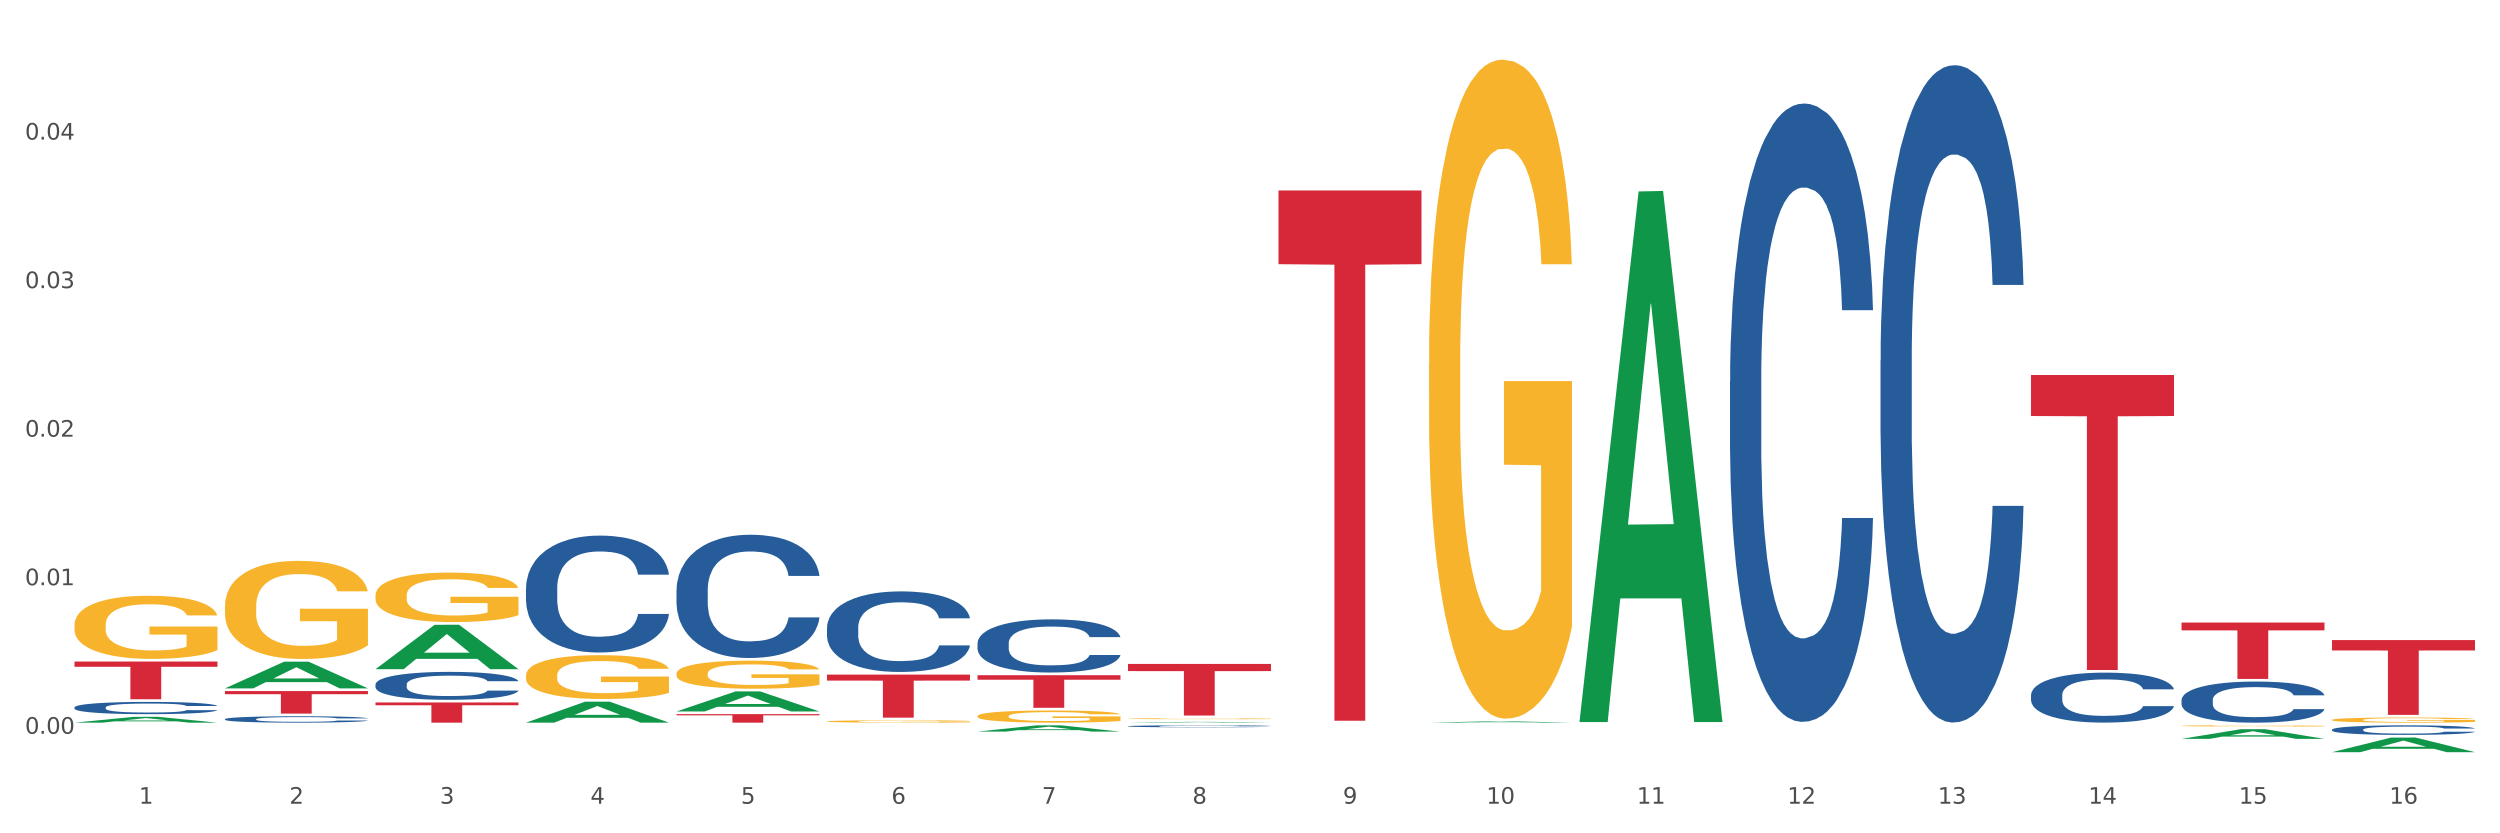 <?xml version="1.0" encoding="utf-8" standalone="no"?>
<!DOCTYPE svg PUBLIC "-//W3C//DTD SVG 1.1//EN"
  "http://www.w3.org/Graphics/SVG/1.1/DTD/svg11.dtd">
<svg xmlns:xlink="http://www.w3.org/1999/xlink" width="1080pt" height="360pt" viewBox="0 0 1080 360" xmlns="http://www.w3.org/2000/svg" version="1.1">
 <rect x="0" y="0" width="1080" height="360" fill="#333333" stroke="none"/>
 <defs>
  <style type="text/css">*{stroke-linejoin: round; stroke-linecap: butt}</style>
 </defs>
 <g id="figure_1">
  <g id="patch_1">
   <path d="M 0 360 
L 1080 360 
L 1080 0 
L 0 0 
z
" style="fill: #ffffff; stroke: #ffffff; stroke-linejoin: miter"/>
  </g>
  <g id="axes_1">
   <g id="matplotlib.axis_1">
    <g id="xtick_1">
     <g id="text_1">
      <!-- 1 -->
      <g style="fill: #4d4d4d" transform="translate(60.004 347.204) scale(0.096 -0.096)">
       <defs>
        <path id="DejaVuSans-31" d="M 794 531 
L 1825 531 
L 1825 4091 
L 703 3866 
L 703 4441 
L 1819 4666 
L 2450 4666 
L 2450 531 
L 3481 531 
L 3481 0 
L 794 0 
L 794 531 
z
" transform="scale(0.016)"/>
       </defs>
       <use xlink:href="#DejaVuSans-31"/>
      </g>
     </g>
    </g>
    <g id="xtick_2">
     <g id="text_2">
      <!-- 2 -->
      <g style="fill: #4d4d4d" transform="translate(125.021 347.204) scale(0.096 -0.096)">
       <defs>
        <path id="DejaVuSans-32" d="M 1228 531 
L 3431 531 
L 3431 0 
L 469 0 
L 469 531 
Q 828 903 1448 1529 
Q 2069 2156 2228 2338 
Q 2531 2678 2651 2914 
Q 2772 3150 2772 3378 
Q 2772 3750 2511 3984 
Q 2250 4219 1831 4219 
Q 1534 4219 1204 4116 
Q 875 4013 500 3803 
L 500 4441 
Q 881 4594 1212 4672 
Q 1544 4750 1819 4750 
Q 2544 4750 2975 4387 
Q 3406 4025 3406 3419 
Q 3406 3131 3298 2873 
Q 3191 2616 2906 2266 
Q 2828 2175 2409 1742 
Q 1991 1309 1228 531 
z
" transform="scale(0.016)"/>
       </defs>
       <use xlink:href="#DejaVuSans-32"/>
      </g>
     </g>
    </g>
    <g id="xtick_3">
     <g id="text_3">
      <!-- 3 -->
      <g style="fill: #4d4d4d" transform="translate(190.039 347.204) scale(0.096 -0.096)">
       <defs>
        <path id="DejaVuSans-33" d="M 2597 2516 
Q 3050 2419 3304 2112 
Q 3559 1806 3559 1356 
Q 3559 666 3084 287 
Q 2609 -91 1734 -91 
Q 1441 -91 1130 -33 
Q 819 25 488 141 
L 488 750 
Q 750 597 1062 519 
Q 1375 441 1716 441 
Q 2309 441 2620 675 
Q 2931 909 2931 1356 
Q 2931 1769 2642 2001 
Q 2353 2234 1838 2234 
L 1294 2234 
L 1294 2753 
L 1863 2753 
Q 2328 2753 2575 2939 
Q 2822 3125 2822 3475 
Q 2822 3834 2567 4026 
Q 2313 4219 1838 4219 
Q 1578 4219 1281 4162 
Q 984 4106 628 3988 
L 628 4550 
Q 988 4650 1302 4700 
Q 1616 4750 1894 4750 
Q 2613 4750 3031 4423 
Q 3450 4097 3450 3541 
Q 3450 3153 3228 2886 
Q 3006 2619 2597 2516 
z
" transform="scale(0.016)"/>
       </defs>
       <use xlink:href="#DejaVuSans-33"/>
      </g>
     </g>
    </g>
    <g id="xtick_4">
     <g id="text_4">
      <!-- 4 -->
      <g style="fill: #4d4d4d" transform="translate(255.056 347.204) scale(0.096 -0.096)">
       <defs>
        <path id="DejaVuSans-34" d="M 2419 4116 
L 825 1625 
L 2419 1625 
L 2419 4116 
z
M 2253 4666 
L 3047 4666 
L 3047 1625 
L 3713 1625 
L 3713 1100 
L 3047 1100 
L 3047 0 
L 2419 0 
L 2419 1100 
L 313 1100 
L 313 1709 
L 2253 4666 
z
" transform="scale(0.016)"/>
       </defs>
       <use xlink:href="#DejaVuSans-34"/>
      </g>
     </g>
    </g>
    <g id="xtick_5">
     <g id="text_5">
      <!-- 5 -->
      <g style="fill: #4d4d4d" transform="translate(320.073 347.204) scale(0.096 -0.096)">
       <defs>
        <path id="DejaVuSans-35" d="M 691 4666 
L 3169 4666 
L 3169 4134 
L 1269 4134 
L 1269 2991 
Q 1406 3038 1543 3061 
Q 1681 3084 1819 3084 
Q 2600 3084 3056 2656 
Q 3513 2228 3513 1497 
Q 3513 744 3044 326 
Q 2575 -91 1722 -91 
Q 1428 -91 1123 -41 
Q 819 9 494 109 
L 494 744 
Q 775 591 1075 516 
Q 1375 441 1709 441 
Q 2250 441 2565 725 
Q 2881 1009 2881 1497 
Q 2881 1984 2565 2268 
Q 2250 2553 1709 2553 
Q 1456 2553 1204 2497 
Q 953 2441 691 2322 
L 691 4666 
z
" transform="scale(0.016)"/>
       </defs>
       <use xlink:href="#DejaVuSans-35"/>
      </g>
     </g>
    </g>
    <g id="xtick_6">
     <g id="text_6">
      <!-- 6 -->
      <g style="fill: #4d4d4d" transform="translate(385.09 347.204) scale(0.096 -0.096)">
       <defs>
        <path id="DejaVuSans-36" d="M 2113 2584 
Q 1688 2584 1439 2293 
Q 1191 2003 1191 1497 
Q 1191 994 1439 701 
Q 1688 409 2113 409 
Q 2538 409 2786 701 
Q 3034 994 3034 1497 
Q 3034 2003 2786 2293 
Q 2538 2584 2113 2584 
z
M 3366 4563 
L 3366 3988 
Q 3128 4100 2886 4159 
Q 2644 4219 2406 4219 
Q 1781 4219 1451 3797 
Q 1122 3375 1075 2522 
Q 1259 2794 1537 2939 
Q 1816 3084 2150 3084 
Q 2853 3084 3261 2657 
Q 3669 2231 3669 1497 
Q 3669 778 3244 343 
Q 2819 -91 2113 -91 
Q 1303 -91 875 529 
Q 447 1150 447 2328 
Q 447 3434 972 4092 
Q 1497 4750 2381 4750 
Q 2619 4750 2861 4703 
Q 3103 4656 3366 4563 
z
" transform="scale(0.016)"/>
       </defs>
       <use xlink:href="#DejaVuSans-36"/>
      </g>
     </g>
    </g>
    <g id="xtick_7">
     <g id="text_7">
      <!-- 7 -->
      <g style="fill: #4d4d4d" transform="translate(450.108 347.204) scale(0.096 -0.096)">
       <defs>
        <path id="DejaVuSans-37" d="M 525 4666 
L 3525 4666 
L 3525 4397 
L 1831 0 
L 1172 0 
L 2766 4134 
L 525 4134 
L 525 4666 
z
" transform="scale(0.016)"/>
       </defs>
       <use xlink:href="#DejaVuSans-37"/>
      </g>
     </g>
    </g>
    <g id="xtick_8">
     <g id="text_8">
      <!-- 8 -->
      <g style="fill: #4d4d4d" transform="translate(515.125 347.204) scale(0.096 -0.096)">
       <defs>
        <path id="DejaVuSans-38" d="M 2034 2216 
Q 1584 2216 1326 1975 
Q 1069 1734 1069 1313 
Q 1069 891 1326 650 
Q 1584 409 2034 409 
Q 2484 409 2743 651 
Q 3003 894 3003 1313 
Q 3003 1734 2745 1975 
Q 2488 2216 2034 2216 
z
M 1403 2484 
Q 997 2584 770 2862 
Q 544 3141 544 3541 
Q 544 4100 942 4425 
Q 1341 4750 2034 4750 
Q 2731 4750 3128 4425 
Q 3525 4100 3525 3541 
Q 3525 3141 3298 2862 
Q 3072 2584 2669 2484 
Q 3125 2378 3379 2068 
Q 3634 1759 3634 1313 
Q 3634 634 3220 271 
Q 2806 -91 2034 -91 
Q 1263 -91 848 271 
Q 434 634 434 1313 
Q 434 1759 690 2068 
Q 947 2378 1403 2484 
z
M 1172 3481 
Q 1172 3119 1398 2916 
Q 1625 2713 2034 2713 
Q 2441 2713 2670 2916 
Q 2900 3119 2900 3481 
Q 2900 3844 2670 4047 
Q 2441 4250 2034 4250 
Q 1625 4250 1398 4047 
Q 1172 3844 1172 3481 
z
" transform="scale(0.016)"/>
       </defs>
       <use xlink:href="#DejaVuSans-38"/>
      </g>
     </g>
    </g>
    <g id="xtick_9">
     <g id="text_9">
      <!-- 9 -->
      <g style="fill: #4d4d4d" transform="translate(580.142 347.204) scale(0.096 -0.096)">
       <defs>
        <path id="DejaVuSans-39" d="M 703 97 
L 703 672 
Q 941 559 1184 500 
Q 1428 441 1663 441 
Q 2288 441 2617 861 
Q 2947 1281 2994 2138 
Q 2813 1869 2534 1725 
Q 2256 1581 1919 1581 
Q 1219 1581 811 2004 
Q 403 2428 403 3163 
Q 403 3881 828 4315 
Q 1253 4750 1959 4750 
Q 2769 4750 3195 4129 
Q 3622 3509 3622 2328 
Q 3622 1225 3098 567 
Q 2575 -91 1691 -91 
Q 1453 -91 1209 -44 
Q 966 3 703 97 
z
M 1959 2075 
Q 2384 2075 2632 2365 
Q 2881 2656 2881 3163 
Q 2881 3666 2632 3958 
Q 2384 4250 1959 4250 
Q 1534 4250 1286 3958 
Q 1038 3666 1038 3163 
Q 1038 2656 1286 2365 
Q 1534 2075 1959 2075 
z
" transform="scale(0.016)"/>
       </defs>
       <use xlink:href="#DejaVuSans-39"/>
      </g>
     </g>
    </g>
    <g id="xtick_10">
     <g id="text_10">
      <!-- 10 -->
      <g style="fill: #4d4d4d" transform="translate(642.105 347.204) scale(0.096 -0.096)">
       <defs>
        <path id="DejaVuSans-30" d="M 2034 4250 
Q 1547 4250 1301 3770 
Q 1056 3291 1056 2328 
Q 1056 1369 1301 889 
Q 1547 409 2034 409 
Q 2525 409 2770 889 
Q 3016 1369 3016 2328 
Q 3016 3291 2770 3770 
Q 2525 4250 2034 4250 
z
M 2034 4750 
Q 2819 4750 3233 4129 
Q 3647 3509 3647 2328 
Q 3647 1150 3233 529 
Q 2819 -91 2034 -91 
Q 1250 -91 836 529 
Q 422 1150 422 2328 
Q 422 3509 836 4129 
Q 1250 4750 2034 4750 
z
" transform="scale(0.016)"/>
       </defs>
       <use xlink:href="#DejaVuSans-31"/>
       <use xlink:href="#DejaVuSans-30" transform="translate(63.623 0)"/>
      </g>
     </g>
    </g>
    <g id="xtick_11">
     <g id="text_11">
      <!-- 11 -->
      <g style="fill: #4d4d4d" transform="translate(707.123 347.204) scale(0.096 -0.096)">
       <use xlink:href="#DejaVuSans-31"/>
       <use xlink:href="#DejaVuSans-31" transform="translate(63.623 0)"/>
      </g>
     </g>
    </g>
    <g id="xtick_12">
     <g id="text_12">
      <!-- 12 -->
      <g style="fill: #4d4d4d" transform="translate(772.14 347.204) scale(0.096 -0.096)">
       <use xlink:href="#DejaVuSans-31"/>
       <use xlink:href="#DejaVuSans-32" transform="translate(63.623 0)"/>
      </g>
     </g>
    </g>
    <g id="xtick_13">
     <g id="text_13">
      <!-- 13 -->
      <g style="fill: #4d4d4d" transform="translate(837.157 347.204) scale(0.096 -0.096)">
       <use xlink:href="#DejaVuSans-31"/>
       <use xlink:href="#DejaVuSans-33" transform="translate(63.623 0)"/>
      </g>
     </g>
    </g>
    <g id="xtick_14">
     <g id="text_14">
      <!-- 14 -->
      <g style="fill: #4d4d4d" transform="translate(902.174 347.204) scale(0.096 -0.096)">
       <use xlink:href="#DejaVuSans-31"/>
       <use xlink:href="#DejaVuSans-34" transform="translate(63.623 0)"/>
      </g>
     </g>
    </g>
    <g id="xtick_15">
     <g id="text_15">
      <!-- 15 -->
      <g style="fill: #4d4d4d" transform="translate(967.192 347.204) scale(0.096 -0.096)">
       <use xlink:href="#DejaVuSans-31"/>
       <use xlink:href="#DejaVuSans-35" transform="translate(63.623 0)"/>
      </g>
     </g>
    </g>
    <g id="xtick_16">
     <g id="text_16">
      <!-- 16 -->
      <g style="fill: #4d4d4d" transform="translate(1032.209 347.204) scale(0.096 -0.096)">
       <use xlink:href="#DejaVuSans-31"/>
       <use xlink:href="#DejaVuSans-36" transform="translate(63.623 0)"/>
      </g>
     </g>
    </g>
    <g id="xtick_17"/>
    <g id="xtick_18"/>
    <g id="xtick_19"/>
    <g id="xtick_20"/>
    <g id="xtick_21"/>
    <g id="xtick_22"/>
    <g id="xtick_23"/>
    <g id="xtick_24"/>
    <g id="xtick_25"/>
    <g id="xtick_26"/>
    <g id="xtick_27"/>
    <g id="xtick_28"/>
    <g id="xtick_29"/>
    <g id="xtick_30"/>
    <g id="xtick_31"/>
   </g>
   <g id="matplotlib.axis_2">
    <g id="ytick_1">
     <g id="text_17">
      <!-- 0.00 -->
      <g style="fill: #4d4d4d" transform="translate(10.8 316.988) scale(0.096 -0.096)">
       <defs>
        <path id="DejaVuSans-2e" d="M 684 794 
L 1344 794 
L 1344 0 
L 684 0 
L 684 794 
z
" transform="scale(0.016)"/>
       </defs>
       <use xlink:href="#DejaVuSans-30"/>
       <use xlink:href="#DejaVuSans-2e" transform="translate(63.623 0)"/>
       <use xlink:href="#DejaVuSans-30" transform="translate(95.41 0)"/>
       <use xlink:href="#DejaVuSans-30" transform="translate(159.033 0)"/>
      </g>
     </g>
    </g>
    <g id="ytick_2">
     <g id="text_18">
      <!-- 0.01 -->
      <g style="fill: #4d4d4d" transform="translate(10.8 252.818) scale(0.096 -0.096)">
       <use xlink:href="#DejaVuSans-30"/>
       <use xlink:href="#DejaVuSans-2e" transform="translate(63.623 0)"/>
       <use xlink:href="#DejaVuSans-30" transform="translate(95.41 0)"/>
       <use xlink:href="#DejaVuSans-31" transform="translate(159.033 0)"/>
      </g>
     </g>
    </g>
    <g id="ytick_3">
     <g id="text_19">
      <!-- 0.02 -->
      <g style="fill: #4d4d4d" transform="translate(10.8 188.648) scale(0.096 -0.096)">
       <use xlink:href="#DejaVuSans-30"/>
       <use xlink:href="#DejaVuSans-2e" transform="translate(63.623 0)"/>
       <use xlink:href="#DejaVuSans-30" transform="translate(95.41 0)"/>
       <use xlink:href="#DejaVuSans-32" transform="translate(159.033 0)"/>
      </g>
     </g>
    </g>
    <g id="ytick_4">
     <g id="text_20">
      <!-- 0.03 -->
      <g style="fill: #4d4d4d" transform="translate(10.8 124.478) scale(0.096 -0.096)">
       <use xlink:href="#DejaVuSans-30"/>
       <use xlink:href="#DejaVuSans-2e" transform="translate(63.623 0)"/>
       <use xlink:href="#DejaVuSans-30" transform="translate(95.41 0)"/>
       <use xlink:href="#DejaVuSans-33" transform="translate(159.033 0)"/>
      </g>
     </g>
    </g>
    <g id="ytick_5">
     <g id="text_21">
      <!-- 0.04 -->
      <g style="fill: #4d4d4d" transform="translate(10.8 60.308) scale(0.096 -0.096)">
       <use xlink:href="#DejaVuSans-30"/>
       <use xlink:href="#DejaVuSans-2e" transform="translate(63.623 0)"/>
       <use xlink:href="#DejaVuSans-30" transform="translate(95.41 0)"/>
       <use xlink:href="#DejaVuSans-34" transform="translate(159.033 0)"/>
      </g>
     </g>
    </g>
    <g id="ytick_6"/>
    <g id="ytick_7"/>
    <g id="ytick_8"/>
    <g id="ytick_9"/>
    <g id="ytick_10"/>
   </g>
   <g id="PolyCollection_1">
    <path d="M 32.175 312.185 
L 32.239 312.183 
L 57.709 309.673 
L 68.28 309.67 
L 93.941 312.19 
L 81.715 312.19 
L 76.176 311.603 
L 49.877 311.603 
L 49.686 311.613 
L 44.337 312.19 
L 32.175 312.19 
L 32.175 312.185 
L 53.188 311.253 
L 72.864 311.251 
L 63.122 310.207 
L 62.995 310.203 
L 62.867 310.21 
L 53.125 311.251 
L 53.188 311.253 
L 32.175 312.185 
z
" clip-path="url(#pefd11fa9d5)" style="fill: #109648"/>
    <path d="M 357.261 291.436 
L 419.028 291.436 
L 419.028 294.019 
L 394.731 294.036 
L 394.731 310.024 
L 381.412 310.024 
L 381.412 294.036 
L 357.261 294.019 
L 357.261 291.453 
L 357.261 291.436 
z
" clip-path="url(#pefd11fa9d5)" style="fill: #d62839"/>
    <path d="M 422.278 291.68 
L 484.045 291.68 
L 484.045 293.64 
L 459.748 293.653 
L 459.748 305.784 
L 446.429 305.784 
L 446.429 293.653 
L 422.278 293.64 
L 422.278 291.693 
L 422.278 291.68 
z
" clip-path="url(#pefd11fa9d5)" style="fill: #d62839"/>
    <path d="M 487.296 286.811 
L 549.062 286.811 
L 549.062 289.912 
L 524.765 289.933 
L 524.765 309.125 
L 511.446 309.125 
L 511.446 289.933 
L 487.296 289.912 
L 487.296 286.832 
L 487.296 286.811 
z
" clip-path="url(#pefd11fa9d5)" style="fill: #d62839"/>
    <path d="M 552.313 82.292 
L 614.079 82.292 
L 614.079 114.126 
L 589.783 114.341 
L 589.783 311.369 
L 576.463 311.369 
L 576.463 114.341 
L 552.313 114.126 
L 552.313 82.507 
L 552.313 82.292 
z
" clip-path="url(#pefd11fa9d5)" style="fill: #d62839"/>
    <path d="M 877.399 162.008 
L 939.166 162.008 
L 939.166 179.716 
L 914.869 179.835 
L 914.869 289.429 
L 901.549 289.429 
L 901.549 179.835 
L 877.399 179.716 
L 877.399 162.128 
L 877.399 162.008 
z
" clip-path="url(#pefd11fa9d5)" style="fill: #d62839"/>
    <path d="M 942.416 268.932 
L 1004.183 268.932 
L 1004.183 272.317 
L 979.886 272.34 
L 979.886 293.286 
L 966.567 293.286 
L 966.567 272.34 
L 942.416 272.317 
L 942.416 268.955 
L 942.416 268.932 
z
" clip-path="url(#pefd11fa9d5)" style="fill: #d62839"/>
    <path d="M 292.244 308.514 
L 354.01 308.514 
L 354.01 309.025 
L 329.714 309.028 
L 329.714 312.19 
L 316.394 312.19 
L 316.394 309.028 
L 292.244 309.025 
L 292.244 308.518 
L 292.244 308.514 
z
" clip-path="url(#pefd11fa9d5)" style="fill: #d62839"/>
    <path d="M 1007.434 276.497 
L 1069.2 276.497 
L 1069.2 280.989 
L 1044.903 281.019 
L 1044.903 308.817 
L 1031.584 308.817 
L 1031.584 281.019 
L 1007.434 280.989 
L 1007.434 276.528 
L 1007.434 276.497 
z
" clip-path="url(#pefd11fa9d5)" style="fill: #d62839"/>
    <path d="M 617.33 157.328 
L 617.403 157.068 
L 617.403 147.708 
L 617.549 139.647 
L 618.278 120.146 
L 619.372 104.025 
L 620.174 95.444 
L 620.976 88.424 
L 621.924 81.403 
L 623.091 74.123 
L 625.206 63.462 
L 626.519 58.002 
L 628.123 52.281 
L 631.04 43.961 
L 633.155 39.28 
L 635.342 35.38 
L 638.916 30.7 
L 641.249 28.62 
L 643.729 27.06 
L 646.718 26.02 
L 648.979 25.759 
L 653.938 26.54 
L 658.167 28.88 
L 660.209 30.7 
L 662.835 33.82 
L 664.22 35.9 
L 666.481 40.06 
L 668.814 45.521 
L 670.419 50.201 
L 672.825 59.042 
L 674.648 67.882 
L 676.325 78.803 
L 677.201 86.344 
L 677.857 93.364 
L 678.44 101.425 
L 679.024 114.165 
L 665.897 114.165 
L 665.387 105.065 
L 664.585 96.484 
L 663.418 88.164 
L 662.397 82.963 
L 660.647 76.463 
L 659.043 72.303 
L 657.365 69.182 
L 655.323 66.582 
L 653.719 65.282 
L 651.458 64.242 
L 647.01 64.502 
L 644.02 66.582 
L 641.978 69.182 
L 640.666 71.523 
L 639.499 74.123 
L 638.186 77.763 
L 636.655 83.223 
L 635.561 88.164 
L 634.467 94.404 
L 633.592 100.645 
L 632.79 107.925 
L 632.134 115.726 
L 631.623 123.786 
L 631.186 133.667 
L 630.821 150.048 
L 630.821 185.67 
L 630.967 193.731 
L 631.332 204.391 
L 631.769 212.452 
L 632.498 222.073 
L 633.155 228.573 
L 634.394 237.934 
L 635.78 245.734 
L 636.874 250.675 
L 637.968 254.835 
L 639.864 260.555 
L 641.978 265.236 
L 643.801 268.096 
L 646.281 270.696 
L 647.958 271.736 
L 649.417 272.256 
L 652.99 272.256 
L 655.542 271.476 
L 658.386 269.656 
L 660.574 267.316 
L 662.397 264.456 
L 664.439 259.775 
L 665.752 255.355 
L 665.752 201.011 
L 649.708 200.751 
L 649.708 164.609 
L 679.097 164.609 
L 679.097 270.696 
L 677.857 276.156 
L 676.471 281.097 
L 675.013 285.517 
L 672.825 290.977 
L 670.2 296.178 
L 667.866 299.818 
L 665.387 302.938 
L 662.47 305.798 
L 658.678 308.398 
L 656.344 309.439 
L 653.427 310.219 
L 650 310.479 
L 647.01 309.959 
L 644.093 308.658 
L 641.03 306.318 
L 638.041 302.938 
L 635.78 299.558 
L 633.519 295.398 
L 631.113 289.937 
L 629.217 284.737 
L 627.758 280.057 
L 626.154 274.076 
L 624.404 266.276 
L 623.091 259.255 
L 621.924 251.975 
L 620.685 242.614 
L 619.81 234.553 
L 618.934 224.413 
L 618.424 216.872 
L 617.841 205.172 
L 617.403 188.79 
L 617.33 157.328 
z
" clip-path="url(#pefd11fa9d5)" style="fill: #f7b32b"/>
    <path d="M 487.296 310.471 
L 487.369 310.47 
L 487.369 310.456 
L 487.514 310.444 
L 488.244 310.415 
L 489.338 310.391 
L 490.14 310.379 
L 490.942 310.368 
L 491.89 310.358 
L 493.057 310.347 
L 495.171 310.331 
L 496.484 310.323 
L 498.088 310.315 
L 501.005 310.302 
L 503.12 310.295 
L 505.308 310.289 
L 508.881 310.282 
L 511.215 310.279 
L 513.694 310.277 
L 516.684 310.276 
L 518.945 310.275 
L 523.903 310.276 
L 528.133 310.28 
L 530.175 310.282 
L 532.8 310.287 
L 534.186 310.29 
L 536.446 310.296 
L 538.78 310.305 
L 540.384 310.311 
L 542.791 310.325 
L 544.614 310.338 
L 546.291 310.354 
L 547.166 310.365 
L 547.822 310.376 
L 548.406 310.388 
L 548.989 310.407 
L 535.863 310.407 
L 535.352 310.393 
L 534.55 310.38 
L 533.383 310.368 
L 532.363 310.36 
L 530.612 310.35 
L 529.008 310.344 
L 527.331 310.34 
L 525.289 310.336 
L 523.685 310.334 
L 521.424 310.332 
L 516.976 310.333 
L 513.986 310.336 
L 511.944 310.34 
L 510.631 310.343 
L 509.464 310.347 
L 508.152 310.352 
L 506.62 310.361 
L 505.527 310.368 
L 504.433 310.377 
L 503.558 310.386 
L 502.756 310.397 
L 502.099 310.409 
L 501.589 310.421 
L 501.151 310.436 
L 500.787 310.46 
L 500.787 310.513 
L 500.932 310.525 
L 501.297 310.541 
L 501.735 310.553 
L 502.464 310.567 
L 503.12 310.577 
L 504.36 310.59 
L 505.745 310.602 
L 506.839 310.609 
L 507.933 310.616 
L 509.829 310.624 
L 511.944 310.631 
L 513.767 310.635 
L 516.246 310.639 
L 517.924 310.641 
L 519.382 310.641 
L 522.955 310.641 
L 525.508 310.64 
L 528.352 310.638 
L 530.539 310.634 
L 532.363 310.63 
L 534.404 310.623 
L 535.717 310.616 
L 535.717 310.536 
L 519.674 310.535 
L 519.674 310.482 
L 549.062 310.482 
L 549.062 310.639 
L 547.822 310.647 
L 546.437 310.655 
L 544.978 310.661 
L 542.791 310.669 
L 540.165 310.677 
L 537.832 310.682 
L 535.352 310.687 
L 532.435 310.691 
L 528.643 310.695 
L 526.31 310.697 
L 523.393 310.698 
L 519.966 310.698 
L 516.976 310.698 
L 514.059 310.696 
L 510.996 310.692 
L 508.006 310.687 
L 505.745 310.682 
L 503.485 310.676 
L 501.078 310.668 
L 499.182 310.66 
L 497.724 310.653 
L 496.119 310.644 
L 494.369 310.633 
L 493.057 310.622 
L 491.89 310.611 
L 490.65 310.597 
L 489.775 310.585 
L 488.9 310.57 
L 488.39 310.559 
L 487.806 310.542 
L 487.369 310.517 
L 487.296 310.471 
z
" clip-path="url(#pefd11fa9d5)" style="fill: #f7b32b"/>
    <path d="M 422.278 309.363 
L 422.351 309.358 
L 422.351 309.186 
L 422.497 309.037 
L 423.226 308.677 
L 424.32 308.379 
L 425.122 308.221 
L 425.925 308.091 
L 426.873 307.962 
L 428.039 307.827 
L 430.154 307.631 
L 431.467 307.53 
L 433.071 307.424 
L 435.988 307.271 
L 438.103 307.184 
L 440.291 307.112 
L 443.864 307.026 
L 446.197 306.988 
L 448.677 306.959 
L 451.667 306.94 
L 453.927 306.935 
L 458.886 306.949 
L 463.116 306.992 
L 465.158 307.026 
L 467.783 307.084 
L 469.168 307.122 
L 471.429 307.199 
L 473.763 307.3 
L 475.367 307.386 
L 477.773 307.549 
L 479.596 307.712 
L 481.274 307.914 
L 482.149 308.053 
L 482.805 308.183 
L 483.389 308.331 
L 483.972 308.567 
L 470.846 308.567 
L 470.335 308.399 
L 469.533 308.24 
L 468.366 308.087 
L 467.345 307.991 
L 465.595 307.871 
L 463.991 307.794 
L 462.314 307.736 
L 460.272 307.688 
L 458.667 307.664 
L 456.407 307.645 
L 451.958 307.65 
L 448.969 307.688 
L 446.927 307.736 
L 445.614 307.779 
L 444.447 307.827 
L 443.135 307.895 
L 441.603 307.995 
L 440.509 308.087 
L 439.416 308.202 
L 438.54 308.317 
L 437.738 308.451 
L 437.082 308.595 
L 436.571 308.744 
L 436.134 308.926 
L 435.769 309.229 
L 435.769 309.886 
L 435.915 310.035 
L 436.28 310.232 
L 436.717 310.381 
L 437.447 310.558 
L 438.103 310.678 
L 439.343 310.851 
L 440.728 310.995 
L 441.822 311.086 
L 442.916 311.163 
L 444.812 311.269 
L 446.927 311.355 
L 448.75 311.408 
L 451.229 311.456 
L 452.906 311.475 
L 454.365 311.485 
L 457.938 311.485 
L 460.49 311.47 
L 463.334 311.437 
L 465.522 311.393 
L 467.345 311.341 
L 469.387 311.254 
L 470.7 311.173 
L 470.7 310.17 
L 454.657 310.165 
L 454.657 309.498 
L 484.045 309.498 
L 484.045 311.456 
L 482.805 311.557 
L 481.42 311.648 
L 479.961 311.729 
L 477.773 311.83 
L 475.148 311.926 
L 472.815 311.993 
L 470.335 312.051 
L 467.418 312.104 
L 463.626 312.152 
L 461.293 312.171 
L 458.376 312.185 
L 454.948 312.19 
L 451.958 312.18 
L 449.041 312.156 
L 445.979 312.113 
L 442.989 312.051 
L 440.728 311.988 
L 438.468 311.912 
L 436.061 311.811 
L 434.165 311.715 
L 432.707 311.629 
L 431.102 311.518 
L 429.352 311.374 
L 428.039 311.245 
L 426.873 311.11 
L 425.633 310.937 
L 424.758 310.789 
L 423.883 310.601 
L 423.372 310.462 
L 422.789 310.246 
L 422.351 309.944 
L 422.278 309.363 
z
" clip-path="url(#pefd11fa9d5)" style="fill: #f7b32b"/>
    <path d="M 357.261 311.644 
L 357.334 311.643 
L 357.334 311.609 
L 357.48 311.58 
L 358.209 311.511 
L 359.303 311.453 
L 360.105 311.423 
L 360.907 311.398 
L 361.855 311.373 
L 363.022 311.347 
L 365.137 311.309 
L 366.45 311.289 
L 368.054 311.269 
L 370.971 311.239 
L 373.086 311.222 
L 375.273 311.208 
L 378.847 311.192 
L 381.18 311.184 
L 383.66 311.179 
L 386.649 311.175 
L 388.91 311.174 
L 393.869 311.177 
L 398.098 311.185 
L 400.14 311.192 
L 402.766 311.203 
L 404.151 311.21 
L 406.412 311.225 
L 408.745 311.245 
L 410.35 311.261 
L 412.756 311.293 
L 414.579 311.324 
L 416.256 311.363 
L 417.132 311.39 
L 417.788 311.415 
L 418.371 311.444 
L 418.955 311.489 
L 405.828 311.489 
L 405.318 311.457 
L 404.516 311.426 
L 403.349 311.397 
L 402.328 311.378 
L 400.578 311.355 
L 398.974 311.34 
L 397.296 311.329 
L 395.254 311.32 
L 393.65 311.315 
L 391.39 311.311 
L 386.941 311.312 
L 383.951 311.32 
L 381.909 311.329 
L 380.597 311.337 
L 379.43 311.347 
L 378.117 311.36 
L 376.586 311.379 
L 375.492 311.397 
L 374.398 311.419 
L 373.523 311.441 
L 372.721 311.467 
L 372.065 311.495 
L 371.554 311.524 
L 371.117 311.559 
L 370.752 311.618 
L 370.752 311.745 
L 370.898 311.773 
L 371.263 311.811 
L 371.7 311.84 
L 372.429 311.875 
L 373.086 311.898 
L 374.325 311.931 
L 375.711 311.959 
L 376.805 311.977 
L 377.899 311.991 
L 379.795 312.012 
L 381.909 312.029 
L 383.733 312.039 
L 386.212 312.048 
L 387.889 312.052 
L 389.348 312.054 
L 392.921 312.054 
L 395.473 312.051 
L 398.317 312.044 
L 400.505 312.036 
L 402.328 312.026 
L 404.37 312.009 
L 405.683 311.993 
L 405.683 311.799 
L 389.639 311.798 
L 389.639 311.669 
L 419.028 311.669 
L 419.028 312.048 
L 417.788 312.068 
L 416.402 312.085 
L 414.944 312.101 
L 412.756 312.12 
L 410.131 312.139 
L 407.797 312.152 
L 405.318 312.163 
L 402.401 312.173 
L 398.609 312.183 
L 396.275 312.186 
L 393.358 312.189 
L 389.931 312.19 
L 386.941 312.188 
L 384.024 312.184 
L 380.961 312.175 
L 377.972 312.163 
L 375.711 312.151 
L 373.45 312.136 
L 371.044 312.117 
L 369.148 312.098 
L 367.689 312.081 
L 366.085 312.06 
L 364.335 312.032 
L 363.022 312.007 
L 361.855 311.981 
L 360.616 311.948 
L 359.741 311.919 
L 358.866 311.883 
L 358.355 311.856 
L 357.772 311.814 
L 357.334 311.756 
L 357.261 311.644 
z
" clip-path="url(#pefd11fa9d5)" style="fill: #f7b32b"/>
    <path d="M 292.244 291.009 
L 292.317 290.998 
L 292.317 290.6 
L 292.463 290.257 
L 293.192 289.426 
L 294.286 288.74 
L 295.088 288.375 
L 295.89 288.076 
L 296.838 287.777 
L 298.005 287.467 
L 300.12 287.013 
L 301.432 286.781 
L 303.037 286.537 
L 305.954 286.183 
L 308.068 285.984 
L 310.256 285.818 
L 313.829 285.619 
L 316.163 285.53 
L 318.642 285.464 
L 321.632 285.42 
L 323.893 285.408 
L 328.852 285.442 
L 333.081 285.541 
L 335.123 285.619 
L 337.748 285.752 
L 339.134 285.84 
L 341.395 286.017 
L 343.728 286.25 
L 345.332 286.449 
L 347.739 286.825 
L 349.562 287.202 
L 351.239 287.666 
L 352.114 287.987 
L 352.771 288.286 
L 353.354 288.629 
L 353.937 289.172 
L 340.811 289.172 
L 340.301 288.784 
L 339.499 288.419 
L 338.332 288.065 
L 337.311 287.844 
L 335.561 287.567 
L 333.956 287.39 
L 332.279 287.257 
L 330.237 287.146 
L 328.633 287.091 
L 326.372 287.047 
L 321.924 287.058 
L 318.934 287.146 
L 316.892 287.257 
L 315.58 287.357 
L 314.413 287.467 
L 313.1 287.622 
L 311.569 287.855 
L 310.475 288.065 
L 309.381 288.331 
L 308.506 288.596 
L 307.704 288.906 
L 307.047 289.238 
L 306.537 289.581 
L 306.099 290.002 
L 305.735 290.699 
L 305.735 292.216 
L 305.881 292.559 
L 306.245 293.013 
L 306.683 293.356 
L 307.412 293.765 
L 308.068 294.042 
L 309.308 294.441 
L 310.694 294.773 
L 311.788 294.983 
L 312.881 295.16 
L 314.777 295.403 
L 316.892 295.603 
L 318.715 295.724 
L 321.195 295.835 
L 322.872 295.879 
L 324.33 295.902 
L 327.904 295.902 
L 330.456 295.868 
L 333.3 295.791 
L 335.488 295.691 
L 337.311 295.57 
L 339.353 295.37 
L 340.665 295.182 
L 340.665 292.869 
L 324.622 292.858 
L 324.622 291.319 
L 354.01 291.319 
L 354.01 295.835 
L 352.771 296.068 
L 351.385 296.278 
L 349.927 296.466 
L 347.739 296.699 
L 345.114 296.92 
L 342.78 297.075 
L 340.301 297.208 
L 337.384 297.329 
L 333.592 297.44 
L 331.258 297.484 
L 328.341 297.518 
L 324.914 297.529 
L 321.924 297.507 
L 319.007 297.451 
L 315.944 297.352 
L 312.954 297.208 
L 310.694 297.064 
L 308.433 296.887 
L 306.027 296.654 
L 304.131 296.433 
L 302.672 296.234 
L 301.068 295.979 
L 299.318 295.647 
L 298.005 295.348 
L 296.838 295.038 
L 295.598 294.64 
L 294.723 294.297 
L 293.848 293.865 
L 293.338 293.544 
L 292.754 293.046 
L 292.317 292.349 
L 292.244 291.009 
z
" clip-path="url(#pefd11fa9d5)" style="fill: #f7b32b"/>
    <path d="M 227.227 291.78 
L 227.3 291.763 
L 227.3 291.14 
L 227.445 290.604 
L 228.175 289.308 
L 229.269 288.236 
L 230.071 287.666 
L 230.873 287.199 
L 231.821 286.732 
L 232.988 286.248 
L 235.102 285.54 
L 236.415 285.177 
L 238.019 284.796 
L 240.936 284.243 
L 243.051 283.932 
L 245.239 283.673 
L 248.812 283.362 
L 251.146 283.223 
L 253.625 283.12 
L 256.615 283.05 
L 258.876 283.033 
L 263.834 283.085 
L 268.064 283.241 
L 270.106 283.362 
L 272.731 283.569 
L 274.117 283.707 
L 276.377 283.984 
L 278.711 284.347 
L 280.315 284.658 
L 282.722 285.246 
L 284.545 285.834 
L 286.222 286.56 
L 287.097 287.061 
L 287.753 287.528 
L 288.337 288.063 
L 288.92 288.91 
L 275.794 288.91 
L 275.283 288.305 
L 274.481 287.735 
L 273.315 287.182 
L 272.294 286.836 
L 270.543 286.404 
L 268.939 286.127 
L 267.262 285.92 
L 265.22 285.747 
L 263.616 285.661 
L 261.355 285.592 
L 256.907 285.609 
L 253.917 285.747 
L 251.875 285.92 
L 250.562 286.076 
L 249.396 286.248 
L 248.083 286.49 
L 246.552 286.853 
L 245.458 287.182 
L 244.364 287.597 
L 243.489 288.012 
L 242.687 288.496 
L 242.03 289.014 
L 241.52 289.55 
L 241.082 290.207 
L 240.718 291.296 
L 240.718 293.664 
L 240.863 294.2 
L 241.228 294.909 
L 241.666 295.445 
L 242.395 296.084 
L 243.051 296.516 
L 244.291 297.139 
L 245.676 297.657 
L 246.77 297.986 
L 247.864 298.262 
L 249.76 298.643 
L 251.875 298.954 
L 253.698 299.144 
L 256.177 299.317 
L 257.855 299.386 
L 259.313 299.42 
L 262.886 299.42 
L 265.439 299.369 
L 268.283 299.248 
L 270.47 299.092 
L 272.294 298.902 
L 274.335 298.591 
L 275.648 298.297 
L 275.648 294.684 
L 259.605 294.667 
L 259.605 292.264 
L 288.993 292.264 
L 288.993 299.317 
L 287.753 299.68 
L 286.368 300.008 
L 284.909 300.302 
L 282.722 300.665 
L 280.096 301.011 
L 277.763 301.253 
L 275.283 301.46 
L 272.366 301.65 
L 268.574 301.823 
L 266.241 301.892 
L 263.324 301.944 
L 259.897 301.961 
L 256.907 301.927 
L 253.99 301.84 
L 250.927 301.685 
L 247.937 301.46 
L 245.676 301.235 
L 243.416 300.959 
L 241.009 300.596 
L 239.113 300.25 
L 237.655 299.939 
L 236.05 299.541 
L 234.3 299.023 
L 232.988 298.556 
L 231.821 298.072 
L 230.581 297.45 
L 229.706 296.914 
L 228.831 296.24 
L 228.321 295.738 
L 227.737 294.961 
L 227.3 293.872 
L 227.227 291.78 
z
" clip-path="url(#pefd11fa9d5)" style="fill: #f7b32b"/>
    <path d="M 942.416 313.583 
L 942.489 313.583 
L 942.489 313.565 
L 942.635 313.551 
L 943.364 313.515 
L 944.458 313.485 
L 945.26 313.469 
L 946.063 313.456 
L 947.011 313.443 
L 948.177 313.43 
L 950.292 313.41 
L 951.605 313.4 
L 953.209 313.389 
L 956.126 313.374 
L 958.241 313.365 
L 960.429 313.358 
L 964.002 313.349 
L 966.335 313.346 
L 968.815 313.343 
L 971.805 313.341 
L 974.065 313.34 
L 979.024 313.342 
L 983.254 313.346 
L 985.296 313.349 
L 987.921 313.355 
L 989.306 313.359 
L 991.567 313.367 
L 993.901 313.377 
L 995.505 313.385 
L 997.911 313.402 
L 999.734 313.418 
L 1001.412 313.438 
L 1002.287 313.452 
L 1002.943 313.465 
L 1003.526 313.48 
L 1004.11 313.504 
L 990.984 313.504 
L 990.473 313.487 
L 989.671 313.471 
L 988.504 313.456 
L 987.483 313.446 
L 985.733 313.434 
L 984.129 313.426 
L 982.451 313.421 
L 980.41 313.416 
L 978.805 313.413 
L 976.545 313.411 
L 972.096 313.412 
L 969.106 313.416 
L 967.065 313.421 
L 965.752 313.425 
L 964.585 313.43 
L 963.273 313.436 
L 961.741 313.446 
L 960.647 313.456 
L 959.553 313.467 
L 958.678 313.479 
L 957.876 313.492 
L 957.22 313.506 
L 956.709 313.521 
L 956.272 313.54 
L 955.907 313.57 
L 955.907 313.636 
L 956.053 313.65 
L 956.418 313.67 
L 956.855 313.685 
L 957.585 313.703 
L 958.241 313.715 
L 959.481 313.732 
L 960.866 313.746 
L 961.96 313.756 
L 963.054 313.763 
L 964.95 313.774 
L 967.065 313.782 
L 968.888 313.788 
L 971.367 313.793 
L 973.044 313.794 
L 974.503 313.795 
L 978.076 313.795 
L 980.628 313.794 
L 983.472 313.791 
L 985.66 313.786 
L 987.483 313.781 
L 989.525 313.772 
L 990.838 313.764 
L 990.838 313.664 
L 974.795 313.663 
L 974.795 313.597 
L 1004.183 313.597 
L 1004.183 313.793 
L 1002.943 313.803 
L 1001.558 313.812 
L 1000.099 313.82 
L 997.911 313.83 
L 995.286 313.84 
L 992.953 313.846 
L 990.473 313.852 
L 987.556 313.857 
L 983.764 313.862 
L 981.431 313.864 
L 978.514 313.865 
L 975.086 313.866 
L 972.096 313.865 
L 969.179 313.863 
L 966.117 313.858 
L 963.127 313.852 
L 960.866 313.846 
L 958.605 313.838 
L 956.199 313.828 
L 954.303 313.818 
L 952.844 313.81 
L 951.24 313.799 
L 949.49 313.784 
L 948.177 313.771 
L 947.011 313.758 
L 945.771 313.741 
L 944.896 313.726 
L 944.021 313.707 
L 943.51 313.693 
L 942.927 313.672 
L 942.489 313.641 
L 942.416 313.583 
z
" clip-path="url(#pefd11fa9d5)" style="fill: #f7b32b"/>
    <path d="M 162.209 257.241 
L 162.282 257.221 
L 162.282 256.519 
L 162.428 255.913 
L 163.157 254.449 
L 164.251 253.239 
L 165.054 252.595 
L 165.856 252.068 
L 166.804 251.541 
L 167.97 250.994 
L 170.085 250.194 
L 171.398 249.784 
L 173.002 249.355 
L 175.919 248.73 
L 178.034 248.379 
L 180.222 248.086 
L 183.795 247.734 
L 186.128 247.578 
L 188.608 247.461 
L 191.598 247.383 
L 193.858 247.363 
L 198.817 247.422 
L 203.047 247.598 
L 205.089 247.734 
L 207.714 247.969 
L 209.099 248.125 
L 211.36 248.437 
L 213.694 248.847 
L 215.298 249.198 
L 217.704 249.862 
L 219.528 250.526 
L 221.205 251.346 
L 222.08 251.912 
L 222.736 252.439 
L 223.32 253.044 
L 223.903 254 
L 210.777 254 
L 210.266 253.317 
L 209.464 252.673 
L 208.297 252.048 
L 207.276 251.658 
L 205.526 251.17 
L 203.922 250.858 
L 202.245 250.623 
L 200.203 250.428 
L 198.598 250.331 
L 196.338 250.252 
L 191.889 250.272 
L 188.9 250.428 
L 186.858 250.623 
L 185.545 250.799 
L 184.378 250.994 
L 183.066 251.268 
L 181.534 251.678 
L 180.44 252.048 
L 179.347 252.517 
L 178.471 252.985 
L 177.669 253.532 
L 177.013 254.118 
L 176.503 254.723 
L 176.065 255.465 
L 175.7 256.694 
L 175.7 259.369 
L 175.846 259.974 
L 176.211 260.774 
L 176.648 261.379 
L 177.378 262.102 
L 178.034 262.59 
L 179.274 263.292 
L 180.659 263.878 
L 181.753 264.249 
L 182.847 264.561 
L 184.743 264.991 
L 186.858 265.342 
L 188.681 265.557 
L 191.16 265.752 
L 192.837 265.83 
L 194.296 265.869 
L 197.869 265.869 
L 200.422 265.81 
L 203.266 265.674 
L 205.453 265.498 
L 207.276 265.283 
L 209.318 264.932 
L 210.631 264.6 
L 210.631 260.52 
L 194.588 260.501 
L 194.588 257.787 
L 223.976 257.787 
L 223.976 265.752 
L 222.736 266.162 
L 221.351 266.533 
L 219.892 266.865 
L 217.704 267.275 
L 215.079 267.665 
L 212.746 267.938 
L 210.266 268.172 
L 207.349 268.387 
L 203.557 268.582 
L 201.224 268.66 
L 198.307 268.719 
L 194.879 268.739 
L 191.889 268.7 
L 188.972 268.602 
L 185.91 268.426 
L 182.92 268.172 
L 180.659 267.919 
L 178.399 267.606 
L 175.992 267.196 
L 174.096 266.806 
L 172.638 266.455 
L 171.033 266.006 
L 169.283 265.42 
L 167.97 264.893 
L 166.804 264.346 
L 165.564 263.644 
L 164.689 263.039 
L 163.814 262.277 
L 163.303 261.711 
L 162.72 260.833 
L 162.282 259.603 
L 162.209 257.241 
z
" clip-path="url(#pefd11fa9d5)" style="fill: #f7b32b"/>
    <path d="M 162.209 303.464 
L 223.976 303.464 
L 223.976 304.677 
L 199.679 304.685 
L 199.679 312.19 
L 186.36 312.19 
L 186.36 304.685 
L 162.209 304.677 
L 162.209 303.472 
L 162.209 303.464 
z
" clip-path="url(#pefd11fa9d5)" style="fill: #d62839"/>
    <path d="M 1007.434 310.994 
L 1007.507 310.992 
L 1007.507 310.919 
L 1007.652 310.856 
L 1008.382 310.704 
L 1009.475 310.578 
L 1010.278 310.511 
L 1011.08 310.456 
L 1012.028 310.401 
L 1013.195 310.345 
L 1015.309 310.261 
L 1016.622 310.219 
L 1018.226 310.174 
L 1021.143 310.109 
L 1023.258 310.073 
L 1025.446 310.042 
L 1029.019 310.006 
L 1031.353 309.989 
L 1033.832 309.977 
L 1036.822 309.969 
L 1039.083 309.967 
L 1044.041 309.973 
L 1048.271 309.991 
L 1050.313 310.006 
L 1052.938 310.03 
L 1054.324 310.046 
L 1056.584 310.079 
L 1058.918 310.121 
L 1060.522 310.158 
L 1062.929 310.227 
L 1064.752 310.296 
L 1066.429 310.381 
L 1067.304 310.44 
L 1067.96 310.495 
L 1068.544 310.558 
L 1069.127 310.657 
L 1056.001 310.657 
L 1055.49 310.586 
L 1054.688 310.519 
L 1053.521 310.454 
L 1052.5 310.414 
L 1050.75 310.363 
L 1049.146 310.33 
L 1047.469 310.306 
L 1045.427 310.286 
L 1043.823 310.276 
L 1041.562 310.267 
L 1037.114 310.269 
L 1034.124 310.286 
L 1032.082 310.306 
L 1030.769 310.324 
L 1029.602 310.345 
L 1028.29 310.373 
L 1026.758 310.416 
L 1025.665 310.454 
L 1024.571 310.503 
L 1023.696 310.552 
L 1022.893 310.608 
L 1022.237 310.669 
L 1021.727 310.732 
L 1021.289 310.809 
L 1020.925 310.937 
L 1020.925 311.216 
L 1021.07 311.278 
L 1021.435 311.362 
L 1021.873 311.425 
L 1022.602 311.5 
L 1023.258 311.551 
L 1024.498 311.624 
L 1025.883 311.684 
L 1026.977 311.723 
L 1028.071 311.756 
L 1029.967 311.8 
L 1032.082 311.837 
L 1033.905 311.859 
L 1036.384 311.879 
L 1038.062 311.888 
L 1039.52 311.892 
L 1043.093 311.892 
L 1045.646 311.885 
L 1048.49 311.871 
L 1050.677 311.853 
L 1052.5 311.831 
L 1054.542 311.794 
L 1055.855 311.76 
L 1055.855 311.335 
L 1039.812 311.333 
L 1039.812 311.051 
L 1069.2 311.051 
L 1069.2 311.879 
L 1067.96 311.922 
L 1066.575 311.961 
L 1065.116 311.995 
L 1062.929 312.038 
L 1060.303 312.078 
L 1057.97 312.107 
L 1055.49 312.131 
L 1052.573 312.153 
L 1048.781 312.174 
L 1046.448 312.182 
L 1043.531 312.188 
L 1040.103 312.19 
L 1037.114 312.186 
L 1034.197 312.176 
L 1031.134 312.158 
L 1028.144 312.131 
L 1025.883 312.105 
L 1023.623 312.072 
L 1021.216 312.03 
L 1019.32 311.989 
L 1017.862 311.952 
L 1016.257 311.906 
L 1014.507 311.845 
L 1013.195 311.79 
L 1012.028 311.733 
L 1010.788 311.66 
L 1009.913 311.597 
L 1009.038 311.518 
L 1008.527 311.459 
L 1007.944 311.368 
L 1007.507 311.24 
L 1007.434 310.994 
z
" clip-path="url(#pefd11fa9d5)" style="fill: #f7b32b"/>
    <path d="M 1007.434 315.199 
L 1007.507 315.195 
L 1007.507 315.089 
L 1007.726 314.946 
L 1008.529 314.681 
L 1009.551 314.481 
L 1011.303 314.247 
L 1012.252 314.149 
L 1013.493 314.039 
L 1016.049 313.862 
L 1018.969 313.711 
L 1021.013 313.627 
L 1022.547 313.575 
L 1025.978 313.48 
L 1027.949 313.439 
L 1029.994 313.405 
L 1031.746 313.382 
L 1034.666 313.355 
L 1037.003 313.344 
L 1039.704 313.34 
L 1041.967 313.344 
L 1044.961 313.359 
L 1049.341 313.405 
L 1051.021 313.431 
L 1053.284 313.476 
L 1055.62 313.537 
L 1057.518 313.597 
L 1059.709 313.684 
L 1061.972 313.797 
L 1064.162 313.941 
L 1065.696 314.073 
L 1066.937 314.213 
L 1068.032 314.383 
L 1068.835 314.568 
L 1069.2 314.723 
L 1055.839 314.723 
L 1055.474 314.583 
L 1054.744 314.432 
L 1054.014 314.33 
L 1053.211 314.247 
L 1051.97 314.152 
L 1050.875 314.092 
L 1049.049 314.02 
L 1047.37 313.975 
L 1045.983 313.948 
L 1044.304 313.926 
L 1040.726 313.903 
L 1038.171 313.903 
L 1036.565 313.911 
L 1034.593 313.93 
L 1032.914 313.956 
L 1030.943 314.001 
L 1029.41 314.05 
L 1027.876 314.115 
L 1027 314.16 
L 1025.686 314.243 
L 1024.81 314.311 
L 1023.642 314.428 
L 1022.985 314.511 
L 1021.817 314.727 
L 1021.306 314.885 
L 1021.086 314.995 
L 1020.94 315.116 
L 1020.94 315.705 
L 1021.379 315.969 
L 1021.744 316.083 
L 1022.328 316.211 
L 1023.423 316.377 
L 1025.029 316.54 
L 1026.708 316.657 
L 1028.095 316.729 
L 1029.41 316.782 
L 1030.724 316.823 
L 1032.33 316.861 
L 1033.644 316.883 
L 1035.615 316.906 
L 1037.952 316.917 
L 1039.777 316.917 
L 1043.501 316.899 
L 1045.18 316.88 
L 1046.786 316.853 
L 1048.538 316.812 
L 1049.925 316.766 
L 1050.728 316.732 
L 1052.043 316.661 
L 1053.065 316.585 
L 1053.941 316.498 
L 1054.525 316.423 
L 1055.182 316.309 
L 1055.693 316.181 
L 1055.839 316.113 
L 1069.2 316.113 
L 1068.908 316.249 
L 1068.397 316.381 
L 1067.375 316.559 
L 1066.572 316.661 
L 1065.33 316.785 
L 1064.016 316.891 
L 1062.191 317.008 
L 1060.512 317.095 
L 1058.76 317.171 
L 1056.861 317.239 
L 1053.43 317.333 
L 1052.189 317.359 
L 1049.56 317.405 
L 1047.516 317.431 
L 1044.523 317.458 
L 1041.456 317.473 
L 1038.244 317.477 
L 1035.396 317.469 
L 1032.257 317.446 
L 1030.286 317.424 
L 1028.095 317.39 
L 1025.54 317.337 
L 1023.131 317.273 
L 1020.867 317.197 
L 1018.75 317.11 
L 1016.779 317.012 
L 1014.224 316.849 
L 1012.325 316.691 
L 1010.938 316.544 
L 1009.989 316.419 
L 1009.04 316.26 
L 1008.529 316.151 
L 1007.726 315.886 
L 1007.434 315.641 
L 1007.434 315.199 
z
" clip-path="url(#pefd11fa9d5)" style="fill: #255c99"/>
    <path d="M 942.416 302.413 
L 942.489 302.397 
L 942.489 301.943 
L 942.708 301.327 
L 943.512 300.192 
L 944.534 299.333 
L 946.286 298.327 
L 947.235 297.906 
L 948.476 297.436 
L 951.032 296.674 
L 953.952 296.025 
L 955.996 295.668 
L 957.529 295.441 
L 960.961 295.036 
L 962.932 294.858 
L 964.976 294.712 
L 966.729 294.615 
L 969.649 294.501 
L 971.985 294.452 
L 974.687 294.436 
L 976.95 294.452 
L 979.943 294.517 
L 984.324 294.712 
L 986.003 294.825 
L 988.267 295.02 
L 990.603 295.279 
L 992.501 295.539 
L 994.691 295.912 
L 996.955 296.398 
L 999.145 297.014 
L 1000.678 297.582 
L 1001.919 298.182 
L 1003.015 298.911 
L 1003.818 299.706 
L 1004.183 300.37 
L 990.822 300.37 
L 990.457 299.77 
L 989.727 299.122 
L 988.997 298.684 
L 988.194 298.327 
L 986.952 297.922 
L 985.857 297.663 
L 984.032 297.355 
L 982.353 297.16 
L 980.966 297.047 
L 979.286 296.949 
L 975.709 296.852 
L 973.154 296.852 
L 971.547 296.884 
L 969.576 296.966 
L 967.897 297.079 
L 965.926 297.274 
L 964.392 297.484 
L 962.859 297.76 
L 961.983 297.955 
L 960.669 298.311 
L 959.793 298.603 
L 958.625 299.106 
L 957.967 299.462 
L 956.799 300.387 
L 956.288 301.068 
L 956.069 301.538 
L 955.923 302.057 
L 955.923 304.586 
L 956.361 305.721 
L 956.726 306.207 
L 957.31 306.758 
L 958.406 307.472 
L 960.012 308.169 
L 961.691 308.672 
L 963.078 308.98 
L 964.392 309.207 
L 965.707 309.385 
L 967.313 309.547 
L 968.627 309.644 
L 970.598 309.742 
L 972.935 309.79 
L 974.76 309.79 
L 978.483 309.709 
L 980.163 309.628 
L 981.769 309.515 
L 983.521 309.336 
L 984.908 309.142 
L 985.711 308.996 
L 987.025 308.688 
L 988.048 308.364 
L 988.924 307.991 
L 989.508 307.666 
L 990.165 307.18 
L 990.676 306.629 
L 990.822 306.337 
L 1004.183 306.337 
L 1003.891 306.921 
L 1003.38 307.488 
L 1002.358 308.25 
L 1001.554 308.688 
L 1000.313 309.223 
L 998.999 309.677 
L 997.174 310.18 
L 995.495 310.552 
L 993.742 310.877 
L 991.844 311.169 
L 988.413 311.574 
L 987.171 311.687 
L 984.543 311.882 
L 982.499 311.995 
L 979.505 312.109 
L 976.439 312.174 
L 973.227 312.19 
L 970.379 312.158 
L 967.24 312.06 
L 965.268 311.963 
L 963.078 311.817 
L 960.523 311.59 
L 958.114 311.314 
L 955.85 310.99 
L 953.733 310.617 
L 951.762 310.196 
L 949.206 309.499 
L 947.308 308.818 
L 945.921 308.185 
L 944.972 307.65 
L 944.023 306.969 
L 943.512 306.499 
L 942.708 305.364 
L 942.416 304.31 
L 942.416 302.413 
z
" clip-path="url(#pefd11fa9d5)" style="fill: #255c99"/>
    <path d="M 877.399 300.275 
L 877.472 300.255 
L 877.472 299.703 
L 877.691 298.955 
L 878.494 297.575 
L 879.516 296.531 
L 881.269 295.309 
L 882.218 294.796 
L 883.459 294.225 
L 886.014 293.299 
L 888.935 292.511 
L 890.979 292.077 
L 892.512 291.801 
L 895.944 291.308 
L 897.915 291.092 
L 899.959 290.914 
L 901.711 290.796 
L 904.632 290.658 
L 906.968 290.599 
L 909.67 290.579 
L 911.933 290.599 
L 914.926 290.678 
L 919.307 290.914 
L 920.986 291.052 
L 923.249 291.289 
L 925.586 291.604 
L 927.484 291.919 
L 929.674 292.373 
L 931.938 292.964 
L 934.128 293.713 
L 935.661 294.402 
L 936.902 295.132 
L 937.997 296.018 
L 938.8 296.984 
L 939.166 297.792 
L 925.805 297.792 
L 925.44 297.063 
L 924.71 296.275 
L 923.979 295.742 
L 923.176 295.309 
L 921.935 294.816 
L 920.84 294.501 
L 919.015 294.126 
L 917.336 293.89 
L 915.948 293.752 
L 914.269 293.634 
L 910.692 293.516 
L 908.136 293.516 
L 906.53 293.555 
L 904.559 293.653 
L 902.88 293.791 
L 900.908 294.028 
L 899.375 294.284 
L 897.842 294.619 
L 896.966 294.856 
L 895.652 295.289 
L 894.775 295.644 
L 893.607 296.255 
L 892.95 296.688 
L 891.782 297.812 
L 891.271 298.639 
L 891.052 299.211 
L 890.906 299.841 
L 890.906 302.916 
L 891.344 304.295 
L 891.709 304.886 
L 892.293 305.556 
L 893.388 306.424 
L 894.995 307.271 
L 896.674 307.882 
L 898.061 308.256 
L 899.375 308.532 
L 900.689 308.749 
L 902.296 308.946 
L 903.61 309.064 
L 905.581 309.182 
L 907.917 309.242 
L 909.743 309.242 
L 913.466 309.143 
L 915.145 309.045 
L 916.751 308.907 
L 918.504 308.69 
L 919.891 308.453 
L 920.694 308.276 
L 922.008 307.902 
L 923.03 307.507 
L 923.906 307.054 
L 924.491 306.66 
L 925.148 306.069 
L 925.659 305.399 
L 925.805 305.044 
L 939.166 305.044 
L 938.873 305.753 
L 938.362 306.443 
L 937.34 307.369 
L 936.537 307.902 
L 935.296 308.552 
L 933.982 309.104 
L 932.157 309.715 
L 930.477 310.168 
L 928.725 310.562 
L 926.827 310.917 
L 923.395 311.409 
L 922.154 311.547 
L 919.526 311.784 
L 917.482 311.922 
L 914.488 312.06 
L 911.422 312.139 
L 908.209 312.158 
L 905.362 312.119 
L 902.223 312.001 
L 900.251 311.882 
L 898.061 311.705 
L 895.506 311.429 
L 893.096 311.094 
L 890.833 310.7 
L 888.716 310.247 
L 886.744 309.734 
L 884.189 308.887 
L 882.291 308.059 
L 880.904 307.291 
L 879.954 306.64 
L 879.005 305.813 
L 878.494 305.241 
L 877.691 303.862 
L 877.399 302.581 
L 877.399 300.275 
z
" clip-path="url(#pefd11fa9d5)" style="fill: #255c99"/>
    <path d="M 812.382 155.764 
L 812.455 155.505 
L 812.455 148.243 
L 812.674 138.388 
L 813.477 120.234 
L 814.499 106.489 
L 816.251 90.409 
L 817.201 83.666 
L 818.442 76.145 
L 820.997 63.956 
L 823.917 53.582 
L 825.962 47.877 
L 827.495 44.246 
L 830.926 37.762 
L 832.898 34.909 
L 834.942 32.575 
L 836.694 31.019 
L 839.615 29.204 
L 841.951 28.426 
L 844.652 28.166 
L 846.916 28.426 
L 849.909 29.463 
L 854.29 32.575 
L 855.969 34.391 
L 858.232 37.503 
L 860.568 41.652 
L 862.467 45.802 
L 864.657 51.767 
L 866.92 59.547 
L 869.111 69.402 
L 870.644 78.479 
L 871.885 88.075 
L 872.98 99.746 
L 873.783 112.454 
L 874.148 123.087 
L 860.787 123.087 
L 860.422 113.491 
L 859.692 103.117 
L 858.962 96.115 
L 858.159 90.409 
L 856.918 83.926 
L 855.823 79.776 
L 853.998 74.849 
L 852.318 71.736 
L 850.931 69.921 
L 849.252 68.365 
L 845.674 66.809 
L 843.119 66.809 
L 841.513 67.328 
L 839.542 68.624 
L 837.862 70.44 
L 835.891 73.552 
L 834.358 76.923 
L 832.825 81.332 
L 831.949 84.444 
L 830.634 90.15 
L 829.758 94.818 
L 828.59 102.858 
L 827.933 108.563 
L 826.765 123.346 
L 826.254 134.239 
L 826.035 141.76 
L 825.889 150.059 
L 825.889 190.516 
L 826.327 208.671 
L 826.692 216.451 
L 827.276 225.269 
L 828.371 236.68 
L 829.977 247.832 
L 831.657 255.871 
L 833.044 260.799 
L 834.358 264.43 
L 835.672 267.283 
L 837.278 269.876 
L 838.592 271.432 
L 840.564 272.988 
L 842.9 273.766 
L 844.725 273.766 
L 848.449 272.469 
L 850.128 271.173 
L 851.734 269.357 
L 853.486 266.505 
L 854.874 263.392 
L 855.677 261.058 
L 856.991 256.131 
L 858.013 250.944 
L 858.889 244.979 
L 859.473 239.792 
L 860.13 232.012 
L 860.641 223.194 
L 860.787 218.526 
L 874.148 218.526 
L 873.856 227.862 
L 873.345 236.939 
L 872.323 249.128 
L 871.52 256.131 
L 870.279 264.689 
L 868.965 271.951 
L 867.139 279.99 
L 865.46 285.955 
L 863.708 291.142 
L 861.81 295.811 
L 858.378 302.294 
L 857.137 304.11 
L 854.509 307.222 
L 852.464 309.037 
L 849.471 310.853 
L 846.405 311.89 
L 843.192 312.149 
L 840.345 311.631 
L 837.205 310.074 
L 835.234 308.518 
L 833.044 306.184 
L 830.488 302.553 
L 828.079 298.145 
L 825.816 292.958 
L 823.698 286.993 
L 821.727 280.25 
L 819.172 269.098 
L 817.274 258.205 
L 815.886 248.091 
L 814.937 239.533 
L 813.988 228.64 
L 813.477 221.119 
L 812.674 202.965 
L 812.382 186.108 
L 812.382 155.764 
z
" clip-path="url(#pefd11fa9d5)" style="fill: #255c99"/>
    <path d="M 747.365 164.749 
L 747.438 164.505 
L 747.438 157.674 
L 747.657 148.404 
L 748.46 131.327 
L 749.482 118.398 
L 751.234 103.273 
L 752.183 96.93 
L 753.424 89.855 
L 755.98 78.39 
L 758.9 68.632 
L 760.944 63.265 
L 762.478 59.849 
L 765.909 53.75 
L 767.88 51.067 
L 769.925 48.871 
L 771.677 47.408 
L 774.597 45.7 
L 776.934 44.968 
L 779.635 44.724 
L 781.898 44.968 
L 784.892 45.944 
L 789.272 48.871 
L 790.952 50.579 
L 793.215 53.506 
L 795.551 57.41 
L 797.449 61.313 
L 799.64 66.924 
L 801.903 74.242 
L 804.093 83.513 
L 805.627 92.051 
L 806.868 101.077 
L 807.963 112.055 
L 808.766 124.009 
L 809.131 134.011 
L 795.77 134.011 
L 795.405 124.985 
L 794.675 115.226 
L 793.945 108.64 
L 793.142 103.273 
L 791.901 97.174 
L 790.806 93.271 
L 788.98 88.636 
L 787.301 85.708 
L 785.914 84.001 
L 784.235 82.537 
L 780.657 81.073 
L 778.102 81.073 
L 776.496 81.561 
L 774.524 82.781 
L 772.845 84.488 
L 770.874 87.416 
L 769.341 90.587 
L 767.807 94.734 
L 766.931 97.662 
L 765.617 103.029 
L 764.741 107.42 
L 763.573 114.983 
L 762.916 120.35 
L 761.748 134.255 
L 761.237 144.501 
L 761.018 151.575 
L 760.871 159.382 
L 760.871 197.439 
L 761.31 214.515 
L 761.675 221.834 
L 762.259 230.128 
L 763.354 240.862 
L 764.96 251.352 
L 766.639 258.915 
L 768.026 263.55 
L 769.341 266.965 
L 770.655 269.649 
L 772.261 272.088 
L 773.575 273.552 
L 775.546 275.016 
L 777.883 275.747 
L 779.708 275.747 
L 783.432 274.528 
L 785.111 273.308 
L 786.717 271.6 
L 788.469 268.917 
L 789.856 265.989 
L 790.66 263.794 
L 791.974 259.159 
L 792.996 254.28 
L 793.872 248.669 
L 794.456 243.79 
L 795.113 236.471 
L 795.624 228.177 
L 795.77 223.785 
L 809.131 223.785 
L 808.839 232.568 
L 808.328 241.106 
L 807.306 252.572 
L 806.503 259.159 
L 805.262 267.209 
L 803.947 274.04 
L 802.122 281.602 
L 800.443 287.213 
L 798.691 292.092 
L 796.792 296.483 
L 793.361 302.582 
L 792.12 304.29 
L 789.491 307.217 
L 787.447 308.925 
L 784.454 310.633 
L 781.387 311.608 
L 778.175 311.852 
L 775.327 311.365 
L 772.188 309.901 
L 770.217 308.437 
L 768.026 306.242 
L 765.471 302.826 
L 763.062 298.679 
L 760.798 293.8 
L 758.681 288.189 
L 756.71 281.846 
L 754.155 271.356 
L 752.256 261.11 
L 750.869 251.596 
L 749.92 243.546 
L 748.971 233.3 
L 748.46 226.225 
L 747.657 209.148 
L 747.365 193.291 
L 747.365 164.749 
z
" clip-path="url(#pefd11fa9d5)" style="fill: #255c99"/>
    <path d="M 487.296 313.727 
L 487.369 313.726 
L 487.369 313.704 
L 487.588 313.674 
L 488.391 313.619 
L 489.413 313.577 
L 491.165 313.529 
L 492.114 313.508 
L 493.356 313.486 
L 495.911 313.449 
L 498.831 313.417 
L 500.876 313.4 
L 502.409 313.389 
L 505.84 313.369 
L 507.811 313.361 
L 509.856 313.354 
L 511.608 313.349 
L 514.528 313.343 
L 516.865 313.341 
L 519.566 313.34 
L 521.829 313.341 
L 524.823 313.344 
L 529.203 313.354 
L 530.883 313.359 
L 533.146 313.369 
L 535.482 313.381 
L 537.38 313.394 
L 539.571 313.412 
L 541.834 313.435 
L 544.024 313.465 
L 545.558 313.493 
L 546.799 313.522 
L 547.894 313.557 
L 548.697 313.596 
L 549.062 313.628 
L 535.701 313.628 
L 535.336 313.599 
L 534.606 313.567 
L 533.876 313.546 
L 533.073 313.529 
L 531.832 313.509 
L 530.737 313.497 
L 528.911 313.482 
L 527.232 313.472 
L 525.845 313.467 
L 524.166 313.462 
L 520.588 313.457 
L 518.033 313.457 
L 516.427 313.459 
L 514.455 313.463 
L 512.776 313.468 
L 510.805 313.478 
L 509.272 313.488 
L 507.738 313.501 
L 506.862 313.511 
L 505.548 313.528 
L 504.672 313.542 
L 503.504 313.566 
L 502.847 313.584 
L 501.679 313.629 
L 501.168 313.662 
L 500.949 313.684 
L 500.803 313.709 
L 500.803 313.832 
L 501.241 313.887 
L 501.606 313.91 
L 502.19 313.937 
L 503.285 313.972 
L 504.891 314.005 
L 506.57 314.03 
L 507.957 314.045 
L 509.272 314.056 
L 510.586 314.064 
L 512.192 314.072 
L 513.506 314.077 
L 515.478 314.082 
L 517.814 314.084 
L 519.639 314.084 
L 523.363 314.08 
L 525.042 314.076 
L 526.648 314.071 
L 528.4 314.062 
L 529.787 314.053 
L 530.591 314.045 
L 531.905 314.031 
L 532.927 314.015 
L 533.803 313.997 
L 534.387 313.981 
L 535.044 313.958 
L 535.555 313.931 
L 535.701 313.917 
L 549.062 313.917 
L 548.77 313.945 
L 548.259 313.972 
L 547.237 314.009 
L 546.434 314.031 
L 545.193 314.056 
L 543.878 314.078 
L 542.053 314.103 
L 540.374 314.121 
L 538.622 314.137 
L 536.723 314.151 
L 533.292 314.17 
L 532.051 314.176 
L 529.422 314.185 
L 527.378 314.191 
L 524.385 314.196 
L 521.318 314.199 
L 518.106 314.2 
L 515.258 314.199 
L 512.119 314.194 
L 510.148 314.189 
L 507.957 314.182 
L 505.402 314.171 
L 502.993 314.158 
L 500.73 314.142 
L 498.612 314.124 
L 496.641 314.104 
L 494.086 314.07 
L 492.187 314.037 
L 490.8 314.006 
L 489.851 313.98 
L 488.902 313.947 
L 488.391 313.925 
L 487.588 313.87 
L 487.296 313.819 
L 487.296 313.727 
z
" clip-path="url(#pefd11fa9d5)" style="fill: #255c99"/>
    <path d="M 97.192 298.534 
L 158.959 298.534 
L 158.959 299.887 
L 134.662 299.896 
L 134.662 308.271 
L 121.343 308.271 
L 121.343 299.896 
L 97.192 299.887 
L 97.192 298.543 
L 97.192 298.534 
z
" clip-path="url(#pefd11fa9d5)" style="fill: #d62839"/>
    <path d="M 422.278 277.882 
L 422.351 277.861 
L 422.351 277.274 
L 422.57 276.477 
L 423.374 275.009 
L 424.396 273.897 
L 426.148 272.597 
L 427.097 272.051 
L 428.338 271.443 
L 430.894 270.457 
L 433.814 269.618 
L 435.858 269.157 
L 437.391 268.863 
L 440.823 268.339 
L 442.794 268.108 
L 444.839 267.919 
L 446.591 267.794 
L 449.511 267.647 
L 451.847 267.584 
L 454.549 267.563 
L 456.812 267.584 
L 459.806 267.668 
L 464.186 267.919 
L 465.865 268.066 
L 468.129 268.318 
L 470.465 268.654 
L 472.363 268.989 
L 474.554 269.472 
L 476.817 270.101 
L 479.007 270.898 
L 480.54 271.632 
L 481.782 272.408 
L 482.877 273.352 
L 483.68 274.38 
L 484.045 275.239 
L 470.684 275.239 
L 470.319 274.463 
L 469.589 273.624 
L 468.859 273.058 
L 468.056 272.597 
L 466.814 272.072 
L 465.719 271.737 
L 463.894 271.338 
L 462.215 271.087 
L 460.828 270.94 
L 459.148 270.814 
L 455.571 270.688 
L 453.016 270.688 
L 451.409 270.73 
L 449.438 270.835 
L 447.759 270.982 
L 445.788 271.233 
L 444.254 271.506 
L 442.721 271.863 
L 441.845 272.114 
L 440.531 272.576 
L 439.655 272.953 
L 438.487 273.603 
L 437.83 274.065 
L 436.661 275.26 
L 436.15 276.141 
L 435.931 276.75 
L 435.785 277.421 
L 435.785 280.693 
L 436.223 282.161 
L 436.588 282.79 
L 437.172 283.503 
L 438.268 284.426 
L 439.874 285.328 
L 441.553 285.978 
L 442.94 286.377 
L 444.254 286.671 
L 445.569 286.901 
L 447.175 287.111 
L 448.489 287.237 
L 450.46 287.363 
L 452.797 287.426 
L 454.622 287.426 
L 458.345 287.321 
L 460.025 287.216 
L 461.631 287.069 
L 463.383 286.838 
L 464.77 286.587 
L 465.573 286.398 
L 466.887 285.999 
L 467.91 285.58 
L 468.786 285.097 
L 469.37 284.678 
L 470.027 284.049 
L 470.538 283.336 
L 470.684 282.958 
L 484.045 282.958 
L 483.753 283.713 
L 483.242 284.447 
L 482.22 285.433 
L 481.416 285.999 
L 480.175 286.691 
L 478.861 287.279 
L 477.036 287.929 
L 475.357 288.411 
L 473.604 288.831 
L 471.706 289.208 
L 468.275 289.733 
L 467.034 289.88 
L 464.405 290.131 
L 462.361 290.278 
L 459.367 290.425 
L 456.301 290.509 
L 453.089 290.53 
L 450.241 290.488 
L 447.102 290.362 
L 445.131 290.236 
L 442.94 290.047 
L 440.385 289.754 
L 437.976 289.397 
L 435.712 288.978 
L 433.595 288.495 
L 431.624 287.95 
L 429.068 287.048 
L 427.17 286.167 
L 425.783 285.349 
L 424.834 284.657 
L 423.885 283.776 
L 423.374 283.168 
L 422.57 281.7 
L 422.278 280.336 
L 422.278 277.882 
z
" clip-path="url(#pefd11fa9d5)" style="fill: #255c99"/>
    <path d="M 292.244 254.936 
L 292.317 254.887 
L 292.317 253.526 
L 292.536 251.678 
L 293.339 248.274 
L 294.361 245.697 
L 296.113 242.682 
L 297.063 241.418 
L 298.304 240.008 
L 300.859 237.722 
L 303.78 235.777 
L 305.824 234.707 
L 307.357 234.026 
L 310.788 232.811 
L 312.76 232.276 
L 314.804 231.838 
L 316.556 231.546 
L 319.477 231.206 
L 321.813 231.06 
L 324.514 231.012 
L 326.778 231.06 
L 329.771 231.255 
L 334.152 231.838 
L 335.831 232.179 
L 338.094 232.762 
L 340.431 233.54 
L 342.329 234.318 
L 344.519 235.437 
L 346.782 236.895 
L 348.973 238.743 
L 350.506 240.445 
L 351.747 242.244 
L 352.842 244.433 
L 353.645 246.815 
L 354.01 248.809 
L 340.65 248.809 
L 340.284 247.01 
L 339.554 245.065 
L 338.824 243.752 
L 338.021 242.682 
L 336.78 241.466 
L 335.685 240.688 
L 333.86 239.764 
L 332.18 239.181 
L 330.793 238.841 
L 329.114 238.549 
L 325.536 238.257 
L 322.981 238.257 
L 321.375 238.354 
L 319.404 238.597 
L 317.724 238.938 
L 315.753 239.521 
L 314.22 240.153 
L 312.687 240.98 
L 311.811 241.564 
L 310.496 242.633 
L 309.62 243.509 
L 308.452 245.016 
L 307.795 246.086 
L 306.627 248.858 
L 306.116 250.9 
L 305.897 252.31 
L 305.751 253.866 
L 305.751 261.452 
L 306.189 264.856 
L 306.554 266.315 
L 307.138 267.968 
L 308.233 270.108 
L 309.839 272.199 
L 311.519 273.706 
L 312.906 274.63 
L 314.22 275.311 
L 315.534 275.846 
L 317.14 276.332 
L 318.455 276.624 
L 320.426 276.915 
L 322.762 277.061 
L 324.587 277.061 
L 328.311 276.818 
L 329.99 276.575 
L 331.596 276.235 
L 333.349 275.7 
L 334.736 275.116 
L 335.539 274.679 
L 336.853 273.755 
L 337.875 272.782 
L 338.751 271.664 
L 339.335 270.691 
L 339.992 269.232 
L 340.504 267.579 
L 340.65 266.704 
L 354.01 266.704 
L 353.718 268.454 
L 353.207 270.156 
L 352.185 272.442 
L 351.382 273.755 
L 350.141 275.359 
L 348.827 276.721 
L 347.001 278.228 
L 345.322 279.347 
L 343.57 280.319 
L 341.672 281.195 
L 338.24 282.41 
L 336.999 282.751 
L 334.371 283.334 
L 332.326 283.675 
L 329.333 284.015 
L 326.267 284.209 
L 323.054 284.258 
L 320.207 284.161 
L 317.067 283.869 
L 315.096 283.577 
L 312.906 283.14 
L 310.35 282.459 
L 307.941 281.632 
L 305.678 280.66 
L 303.561 279.541 
L 301.589 278.277 
L 299.034 276.186 
L 297.136 274.144 
L 295.748 272.247 
L 294.799 270.643 
L 293.85 268.6 
L 293.339 267.19 
L 292.536 263.786 
L 292.244 260.625 
L 292.244 254.936 
z
" clip-path="url(#pefd11fa9d5)" style="fill: #255c99"/>
    <path d="M 227.227 254.07 
L 227.3 254.024 
L 227.3 252.732 
L 227.519 250.98 
L 228.322 247.751 
L 229.344 245.306 
L 231.096 242.447 
L 232.045 241.247 
L 233.287 239.91 
L 235.842 237.742 
L 238.762 235.897 
L 240.807 234.882 
L 242.34 234.237 
L 245.771 233.083 
L 247.743 232.576 
L 249.787 232.161 
L 251.539 231.884 
L 254.459 231.561 
L 256.796 231.423 
L 259.497 231.377 
L 261.76 231.423 
L 264.754 231.607 
L 269.134 232.161 
L 270.814 232.484 
L 273.077 233.037 
L 275.413 233.775 
L 277.312 234.513 
L 279.502 235.574 
L 281.765 236.958 
L 283.955 238.711 
L 285.489 240.325 
L 286.73 242.032 
L 287.825 244.107 
L 288.628 246.367 
L 288.993 248.258 
L 275.632 248.258 
L 275.267 246.552 
L 274.537 244.707 
L 273.807 243.461 
L 273.004 242.447 
L 271.763 241.294 
L 270.668 240.556 
L 268.842 239.679 
L 267.163 239.126 
L 265.776 238.803 
L 264.097 238.526 
L 260.519 238.249 
L 257.964 238.249 
L 256.358 238.342 
L 254.386 238.572 
L 252.707 238.895 
L 250.736 239.449 
L 249.203 240.048 
L 247.669 240.832 
L 246.793 241.386 
L 245.479 242.401 
L 244.603 243.231 
L 243.435 244.661 
L 242.778 245.675 
L 241.61 248.304 
L 241.099 250.242 
L 240.88 251.579 
L 240.734 253.055 
L 240.734 260.251 
L 241.172 263.479 
L 241.537 264.863 
L 242.121 266.431 
L 243.216 268.461 
L 244.822 270.444 
L 246.501 271.874 
L 247.889 272.75 
L 249.203 273.396 
L 250.517 273.903 
L 252.123 274.365 
L 253.437 274.641 
L 255.409 274.918 
L 257.745 275.056 
L 259.57 275.056 
L 263.294 274.826 
L 264.973 274.595 
L 266.579 274.272 
L 268.331 273.765 
L 269.718 273.211 
L 270.522 272.796 
L 271.836 271.92 
L 272.858 270.998 
L 273.734 269.937 
L 274.318 269.014 
L 274.975 267.63 
L 275.486 266.062 
L 275.632 265.232 
L 288.993 265.232 
L 288.701 266.892 
L 288.19 268.507 
L 287.168 270.675 
L 286.365 271.92 
L 285.124 273.442 
L 283.809 274.734 
L 281.984 276.163 
L 280.305 277.224 
L 278.553 278.147 
L 276.654 278.977 
L 273.223 280.13 
L 271.982 280.453 
L 269.353 281.006 
L 267.309 281.329 
L 264.316 281.652 
L 261.249 281.837 
L 258.037 281.883 
L 255.19 281.791 
L 252.05 281.514 
L 250.079 281.237 
L 247.889 280.822 
L 245.333 280.176 
L 242.924 279.392 
L 240.661 278.47 
L 238.543 277.409 
L 236.572 276.21 
L 234.017 274.226 
L 232.118 272.289 
L 230.731 270.49 
L 229.782 268.968 
L 228.833 267.031 
L 228.322 265.693 
L 227.519 262.465 
L 227.227 259.466 
L 227.227 254.07 
z
" clip-path="url(#pefd11fa9d5)" style="fill: #255c99"/>
    <path d="M 162.209 295.673 
L 162.282 295.662 
L 162.282 295.353 
L 162.502 294.935 
L 163.305 294.164 
L 164.327 293.58 
L 166.079 292.898 
L 167.028 292.611 
L 168.269 292.292 
L 170.825 291.774 
L 173.745 291.334 
L 175.789 291.091 
L 177.323 290.937 
L 180.754 290.662 
L 182.725 290.541 
L 184.77 290.442 
L 186.522 290.376 
L 189.442 290.298 
L 191.778 290.265 
L 194.48 290.254 
L 196.743 290.265 
L 199.737 290.309 
L 204.117 290.442 
L 205.796 290.519 
L 208.06 290.651 
L 210.396 290.827 
L 212.294 291.003 
L 214.485 291.257 
L 216.748 291.587 
L 218.938 292.005 
L 220.471 292.391 
L 221.713 292.798 
L 222.808 293.294 
L 223.611 293.834 
L 223.976 294.285 
L 210.615 294.285 
L 210.25 293.878 
L 209.52 293.437 
L 208.79 293.14 
L 207.987 292.898 
L 206.746 292.622 
L 205.65 292.446 
L 203.825 292.237 
L 202.146 292.105 
L 200.759 292.028 
L 199.079 291.961 
L 195.502 291.895 
L 192.947 291.895 
L 191.34 291.917 
L 189.369 291.972 
L 187.69 292.05 
L 185.719 292.182 
L 184.185 292.325 
L 182.652 292.512 
L 181.776 292.644 
L 180.462 292.887 
L 179.586 293.085 
L 178.418 293.426 
L 177.761 293.668 
L 176.592 294.296 
L 176.081 294.759 
L 175.862 295.078 
L 175.716 295.431 
L 175.716 297.149 
L 176.154 297.919 
L 176.519 298.25 
L 177.104 298.624 
L 178.199 299.109 
L 179.805 299.582 
L 181.484 299.924 
L 182.871 300.133 
L 184.185 300.287 
L 185.5 300.408 
L 187.106 300.518 
L 188.42 300.585 
L 190.391 300.651 
L 192.728 300.684 
L 194.553 300.684 
L 198.276 300.629 
L 199.956 300.574 
L 201.562 300.496 
L 203.314 300.375 
L 204.701 300.243 
L 205.504 300.144 
L 206.819 299.935 
L 207.841 299.715 
L 208.717 299.461 
L 209.301 299.241 
L 209.958 298.911 
L 210.469 298.536 
L 210.615 298.338 
L 223.976 298.338 
L 223.684 298.734 
L 223.173 299.12 
L 222.151 299.637 
L 221.348 299.935 
L 220.106 300.298 
L 218.792 300.607 
L 216.967 300.948 
L 215.288 301.201 
L 213.535 301.422 
L 211.637 301.62 
L 208.206 301.895 
L 206.965 301.972 
L 204.336 302.104 
L 202.292 302.181 
L 199.299 302.259 
L 196.232 302.303 
L 193.02 302.314 
L 190.172 302.292 
L 187.033 302.225 
L 185.062 302.159 
L 182.871 302.06 
L 180.316 301.906 
L 177.907 301.719 
L 175.643 301.499 
L 173.526 301.245 
L 171.555 300.959 
L 168.999 300.485 
L 167.101 300.023 
L 165.714 299.593 
L 164.765 299.23 
L 163.816 298.767 
L 163.305 298.448 
L 162.502 297.677 
L 162.209 296.961 
L 162.209 295.673 
z
" clip-path="url(#pefd11fa9d5)" style="fill: #255c99"/>
    <path d="M 97.192 310.665 
L 97.265 310.663 
L 97.265 310.592 
L 97.484 310.496 
L 98.287 310.319 
L 99.31 310.185 
L 101.062 310.028 
L 102.011 309.962 
L 103.252 309.889 
L 105.807 309.77 
L 108.728 309.669 
L 110.772 309.613 
L 112.305 309.578 
L 115.737 309.515 
L 117.708 309.487 
L 119.752 309.464 
L 121.505 309.449 
L 124.425 309.431 
L 126.761 309.424 
L 129.463 309.421 
L 131.726 309.424 
L 134.719 309.434 
L 139.1 309.464 
L 140.779 309.482 
L 143.042 309.512 
L 145.379 309.553 
L 147.277 309.593 
L 149.467 309.651 
L 151.731 309.727 
L 153.921 309.823 
L 155.454 309.912 
L 156.695 310.005 
L 157.79 310.119 
L 158.594 310.243 
L 158.959 310.347 
L 145.598 310.347 
L 145.233 310.253 
L 144.503 310.152 
L 143.773 310.084 
L 142.969 310.028 
L 141.728 309.965 
L 140.633 309.924 
L 138.808 309.876 
L 137.129 309.846 
L 135.741 309.828 
L 134.062 309.813 
L 130.485 309.798 
L 127.929 309.798 
L 126.323 309.803 
L 124.352 309.816 
L 122.673 309.833 
L 120.701 309.864 
L 119.168 309.896 
L 117.635 309.939 
L 116.759 309.97 
L 115.445 310.025 
L 114.569 310.071 
L 113.4 310.149 
L 112.743 310.205 
L 111.575 310.349 
L 111.064 310.455 
L 110.845 310.529 
L 110.699 310.61 
L 110.699 311.004 
L 111.137 311.181 
L 111.502 311.257 
L 112.086 311.343 
L 113.181 311.454 
L 114.788 311.563 
L 116.467 311.641 
L 117.854 311.689 
L 119.168 311.725 
L 120.482 311.753 
L 122.089 311.778 
L 123.403 311.793 
L 125.374 311.808 
L 127.71 311.816 
L 129.536 311.816 
L 133.259 311.803 
L 134.938 311.79 
L 136.545 311.773 
L 138.297 311.745 
L 139.684 311.715 
L 140.487 311.692 
L 141.801 311.644 
L 142.823 311.593 
L 143.7 311.535 
L 144.284 311.484 
L 144.941 311.409 
L 145.452 311.323 
L 145.598 311.277 
L 158.959 311.277 
L 158.667 311.368 
L 158.156 311.457 
L 157.133 311.576 
L 156.33 311.644 
L 155.089 311.727 
L 153.775 311.798 
L 151.95 311.876 
L 150.27 311.935 
L 148.518 311.985 
L 146.62 312.031 
L 143.188 312.094 
L 141.947 312.112 
L 139.319 312.142 
L 137.275 312.16 
L 134.281 312.177 
L 131.215 312.187 
L 128.002 312.19 
L 125.155 312.185 
L 122.016 312.17 
L 120.044 312.155 
L 117.854 312.132 
L 115.299 312.096 
L 112.889 312.053 
L 110.626 312.003 
L 108.509 311.945 
L 106.538 311.879 
L 103.982 311.77 
L 102.084 311.664 
L 100.697 311.565 
L 99.748 311.482 
L 98.798 311.376 
L 98.287 311.302 
L 97.484 311.125 
L 97.192 310.961 
L 97.192 310.665 
z
" clip-path="url(#pefd11fa9d5)" style="fill: #255c99"/>
    <path d="M 32.175 305.603 
L 32.248 305.598 
L 32.248 305.463 
L 32.467 305.279 
L 33.27 304.94 
L 34.292 304.684 
L 36.045 304.384 
L 36.994 304.258 
L 38.235 304.118 
L 40.79 303.89 
L 43.711 303.697 
L 45.755 303.59 
L 47.288 303.523 
L 50.72 303.402 
L 52.691 303.348 
L 54.735 303.305 
L 56.487 303.276 
L 59.408 303.242 
L 61.744 303.228 
L 64.445 303.223 
L 66.709 303.228 
L 69.702 303.247 
L 74.083 303.305 
L 75.762 303.339 
L 78.025 303.397 
L 80.362 303.474 
L 82.26 303.552 
L 84.45 303.663 
L 86.713 303.808 
L 88.904 303.992 
L 90.437 304.161 
L 91.678 304.34 
L 92.773 304.558 
L 93.576 304.795 
L 93.941 304.993 
L 80.581 304.993 
L 80.216 304.814 
L 79.485 304.621 
L 78.755 304.49 
L 77.952 304.384 
L 76.711 304.263 
L 75.616 304.185 
L 73.791 304.093 
L 72.111 304.035 
L 70.724 304.002 
L 69.045 303.973 
L 65.468 303.944 
L 62.912 303.944 
L 61.306 303.953 
L 59.335 303.977 
L 57.655 304.011 
L 55.684 304.069 
L 54.151 304.132 
L 52.618 304.214 
L 51.742 304.272 
L 50.427 304.379 
L 49.551 304.466 
L 48.383 304.616 
L 47.726 304.722 
L 46.558 304.998 
L 46.047 305.201 
L 45.828 305.342 
L 45.682 305.496 
L 45.682 306.251 
L 46.12 306.59 
L 46.485 306.735 
L 47.069 306.899 
L 48.164 307.112 
L 49.77 307.32 
L 51.45 307.47 
L 52.837 307.562 
L 54.151 307.63 
L 55.465 307.683 
L 57.071 307.731 
L 58.386 307.76 
L 60.357 307.789 
L 62.693 307.804 
L 64.518 307.804 
L 68.242 307.78 
L 69.921 307.756 
L 71.527 307.722 
L 73.28 307.668 
L 74.667 307.61 
L 75.47 307.567 
L 76.784 307.475 
L 77.806 307.378 
L 78.682 307.267 
L 79.266 307.17 
L 79.923 307.025 
L 80.435 306.861 
L 80.581 306.773 
L 93.941 306.773 
L 93.649 306.948 
L 93.138 307.117 
L 92.116 307.344 
L 91.313 307.475 
L 90.072 307.635 
L 88.758 307.77 
L 86.932 307.92 
L 85.253 308.031 
L 83.501 308.128 
L 81.603 308.215 
L 78.171 308.336 
L 76.93 308.37 
L 74.302 308.428 
L 72.257 308.462 
L 69.264 308.496 
L 66.198 308.515 
L 62.985 308.52 
L 60.138 308.51 
L 56.998 308.481 
L 55.027 308.452 
L 52.837 308.409 
L 50.281 308.341 
L 47.872 308.259 
L 45.609 308.162 
L 43.492 308.051 
L 41.52 307.925 
L 38.965 307.717 
L 37.067 307.514 
L 35.679 307.325 
L 34.73 307.165 
L 33.781 306.962 
L 33.27 306.822 
L 32.467 306.483 
L 32.175 306.169 
L 32.175 305.603 
z
" clip-path="url(#pefd11fa9d5)" style="fill: #255c99"/>
    <path d="M 32.175 269.974 
L 32.248 269.949 
L 32.248 269.052 
L 32.394 268.281 
L 33.123 266.413 
L 34.217 264.87 
L 35.019 264.048 
L 35.821 263.376 
L 36.769 262.704 
L 37.936 262.007 
L 40.051 260.986 
L 41.363 260.463 
L 42.968 259.915 
L 45.885 259.119 
L 47.999 258.67 
L 50.187 258.297 
L 53.76 257.849 
L 56.094 257.65 
L 58.573 257.5 
L 61.563 257.401 
L 63.824 257.376 
L 68.783 257.45 
L 73.012 257.675 
L 75.054 257.849 
L 77.679 258.148 
L 79.065 258.347 
L 81.326 258.745 
L 83.659 259.268 
L 85.263 259.716 
L 87.67 260.563 
L 89.493 261.409 
L 91.17 262.455 
L 92.045 263.177 
L 92.702 263.849 
L 93.285 264.621 
L 93.868 265.841 
L 80.742 265.841 
L 80.232 264.969 
L 79.43 264.148 
L 78.263 263.351 
L 77.242 262.853 
L 75.492 262.231 
L 73.887 261.832 
L 72.21 261.534 
L 70.168 261.285 
L 68.564 261.16 
L 66.303 261.061 
L 61.855 261.085 
L 58.865 261.285 
L 56.823 261.534 
L 55.511 261.758 
L 54.344 262.007 
L 53.031 262.355 
L 51.5 262.878 
L 50.406 263.351 
L 49.312 263.949 
L 48.437 264.546 
L 47.635 265.243 
L 46.979 265.99 
L 46.468 266.762 
L 46.031 267.708 
L 45.666 269.277 
L 45.666 272.687 
L 45.812 273.459 
L 46.176 274.48 
L 46.614 275.252 
L 47.343 276.173 
L 47.999 276.795 
L 49.239 277.692 
L 50.625 278.439 
L 51.719 278.912 
L 52.812 279.31 
L 54.708 279.858 
L 56.823 280.306 
L 58.646 280.58 
L 61.126 280.829 
L 62.803 280.928 
L 64.261 280.978 
L 67.835 280.978 
L 70.387 280.903 
L 73.231 280.729 
L 75.419 280.505 
L 77.242 280.231 
L 79.284 279.783 
L 80.596 279.36 
L 80.596 274.156 
L 64.553 274.131 
L 64.553 270.671 
L 93.941 270.671 
L 93.941 280.829 
L 92.702 281.352 
L 91.316 281.825 
L 89.858 282.248 
L 87.67 282.771 
L 85.045 283.269 
L 82.711 283.617 
L 80.232 283.916 
L 77.315 284.19 
L 73.523 284.439 
L 71.189 284.538 
L 68.272 284.613 
L 64.845 284.638 
L 61.855 284.588 
L 58.938 284.464 
L 55.875 284.24 
L 52.885 283.916 
L 50.625 283.592 
L 48.364 283.194 
L 45.958 282.671 
L 44.062 282.173 
L 42.603 281.725 
L 40.999 281.152 
L 39.249 280.405 
L 37.936 279.733 
L 36.769 279.036 
L 35.529 278.14 
L 34.654 277.368 
L 33.779 276.397 
L 33.269 275.675 
L 32.685 274.555 
L 32.248 272.986 
L 32.175 269.974 
z
" clip-path="url(#pefd11fa9d5)" style="fill: #f7b32b"/>
    <path d="M 357.261 271.119 
L 357.334 271.087 
L 357.334 270.197 
L 357.553 268.989 
L 358.356 266.764 
L 359.378 265.08 
L 361.131 263.109 
L 362.08 262.283 
L 363.321 261.361 
L 365.876 259.867 
L 368.797 258.596 
L 370.841 257.896 
L 372.374 257.451 
L 375.806 256.657 
L 377.777 256.307 
L 379.821 256.021 
L 381.574 255.83 
L 384.494 255.608 
L 386.83 255.513 
L 389.532 255.481 
L 391.795 255.513 
L 394.788 255.64 
L 399.169 256.021 
L 400.848 256.244 
L 403.111 256.625 
L 405.448 257.134 
L 407.346 257.642 
L 409.536 258.373 
L 411.8 259.327 
L 413.99 260.535 
L 415.523 261.647 
L 416.764 262.823 
L 417.859 264.253 
L 418.663 265.811 
L 419.028 267.114 
L 405.667 267.114 
L 405.302 265.938 
L 404.572 264.667 
L 403.842 263.808 
L 403.038 263.109 
L 401.797 262.314 
L 400.702 261.806 
L 398.877 261.202 
L 397.198 260.821 
L 395.81 260.598 
L 394.131 260.407 
L 390.554 260.217 
L 387.998 260.217 
L 386.392 260.28 
L 384.421 260.439 
L 382.742 260.662 
L 380.77 261.043 
L 379.237 261.456 
L 377.704 261.997 
L 376.828 262.378 
L 375.514 263.077 
L 374.638 263.649 
L 373.469 264.635 
L 372.812 265.334 
L 371.644 267.146 
L 371.133 268.481 
L 370.914 269.403 
L 370.768 270.42 
L 370.768 275.378 
L 371.206 277.603 
L 371.571 278.557 
L 372.155 279.637 
L 373.25 281.036 
L 374.857 282.403 
L 376.536 283.388 
L 377.923 283.992 
L 379.237 284.437 
L 380.551 284.786 
L 382.158 285.104 
L 383.472 285.295 
L 385.443 285.486 
L 387.779 285.581 
L 389.605 285.581 
L 393.328 285.422 
L 395.007 285.263 
L 396.614 285.041 
L 398.366 284.691 
L 399.753 284.31 
L 400.556 284.024 
L 401.87 283.42 
L 402.892 282.784 
L 403.769 282.053 
L 404.353 281.417 
L 405.01 280.464 
L 405.521 279.383 
L 405.667 278.811 
L 419.028 278.811 
L 418.736 279.955 
L 418.224 281.068 
L 417.202 282.561 
L 416.399 283.42 
L 415.158 284.469 
L 413.844 285.359 
L 412.019 286.344 
L 410.339 287.075 
L 408.587 287.711 
L 406.689 288.283 
L 403.257 289.077 
L 402.016 289.3 
L 399.388 289.681 
L 397.344 289.904 
L 394.35 290.126 
L 391.284 290.253 
L 388.071 290.285 
L 385.224 290.222 
L 382.085 290.031 
L 380.113 289.84 
L 377.923 289.554 
L 375.368 289.109 
L 372.958 288.569 
L 370.695 287.933 
L 368.578 287.202 
L 366.606 286.376 
L 364.051 285.009 
L 362.153 283.674 
L 360.766 282.434 
L 359.817 281.385 
L 358.867 280.05 
L 358.356 279.129 
L 357.553 276.904 
L 357.261 274.838 
L 357.261 271.119 
z
" clip-path="url(#pefd11fa9d5)" style="fill: #255c99"/>
    <path d="M 97.192 261.881 
L 97.265 261.842 
L 97.265 260.448 
L 97.411 259.248 
L 98.14 256.344 
L 99.234 253.944 
L 100.036 252.666 
L 100.838 251.621 
L 101.786 250.575 
L 102.953 249.491 
L 105.068 247.904 
L 106.381 247.091 
L 107.985 246.239 
L 110.902 245 
L 113.017 244.303 
L 115.204 243.722 
L 118.778 243.026 
L 121.111 242.716 
L 123.591 242.483 
L 126.58 242.329 
L 128.841 242.29 
L 133.8 242.406 
L 138.03 242.755 
L 140.071 243.026 
L 142.697 243.49 
L 144.082 243.8 
L 146.343 244.419 
L 148.676 245.232 
L 150.281 245.929 
L 152.687 247.246 
L 154.51 248.562 
L 156.188 250.188 
L 157.063 251.311 
L 157.719 252.356 
L 158.302 253.557 
L 158.886 255.454 
L 145.759 255.454 
L 145.249 254.099 
L 144.447 252.821 
L 143.28 251.582 
L 142.259 250.808 
L 140.509 249.84 
L 138.905 249.22 
L 137.227 248.756 
L 135.185 248.369 
L 133.581 248.175 
L 131.321 248.02 
L 126.872 248.059 
L 123.882 248.369 
L 121.84 248.756 
L 120.528 249.104 
L 119.361 249.491 
L 118.048 250.033 
L 116.517 250.846 
L 115.423 251.582 
L 114.329 252.511 
L 113.454 253.44 
L 112.652 254.525 
L 111.996 255.686 
L 111.485 256.886 
L 111.048 258.358 
L 110.683 260.797 
L 110.683 266.101 
L 110.829 267.301 
L 111.194 268.889 
L 111.631 270.089 
L 112.36 271.521 
L 113.017 272.489 
L 114.256 273.883 
L 115.642 275.045 
L 116.736 275.78 
L 117.83 276.4 
L 119.726 277.252 
L 121.84 277.948 
L 123.664 278.374 
L 126.143 278.762 
L 127.82 278.916 
L 129.279 278.994 
L 132.852 278.994 
L 135.404 278.878 
L 138.248 278.607 
L 140.436 278.258 
L 142.259 277.832 
L 144.301 277.135 
L 145.614 276.477 
L 145.614 268.385 
L 129.57 268.347 
L 129.57 262.965 
L 158.959 262.965 
L 158.959 278.762 
L 157.719 279.575 
L 156.333 280.31 
L 154.875 280.968 
L 152.687 281.781 
L 150.062 282.556 
L 147.728 283.098 
L 145.249 283.562 
L 142.332 283.988 
L 138.54 284.376 
L 136.206 284.53 
L 133.289 284.647 
L 129.862 284.685 
L 126.872 284.608 
L 123.955 284.414 
L 120.892 284.066 
L 117.903 283.562 
L 115.642 283.059 
L 113.381 282.44 
L 110.975 281.627 
L 109.079 280.852 
L 107.62 280.155 
L 106.016 279.265 
L 104.266 278.103 
L 102.953 277.058 
L 101.786 275.974 
L 100.547 274.58 
L 99.672 273.38 
L 98.797 271.87 
L 98.286 270.747 
L 97.703 269.005 
L 97.265 266.566 
L 97.192 261.881 
z
" clip-path="url(#pefd11fa9d5)" style="fill: #f7b32b"/>
    <path d="M 32.175 285.788 
L 93.941 285.788 
L 93.941 288.051 
L 69.645 288.067 
L 69.645 302.072 
L 56.325 302.072 
L 56.325 288.067 
L 32.175 288.051 
L 32.175 285.804 
L 32.175 285.788 
z
" clip-path="url(#pefd11fa9d5)" style="fill: #d62839"/>
    <path d="M 942.416 319.19 
L 942.48 319.186 
L 967.951 315.02 
L 978.521 315.016 
L 1004.183 319.198 
L 991.957 319.198 
L 986.417 318.224 
L 960.118 318.224 
L 959.927 318.24 
L 954.579 319.198 
L 942.416 319.198 
L 942.416 319.19 
L 963.43 317.643 
L 983.106 317.639 
L 973.363 315.908 
L 973.236 315.9 
L 973.109 315.911 
L 963.366 317.639 
L 963.43 317.643 
L 942.416 319.19 
z
" clip-path="url(#pefd11fa9d5)" style="fill: #109648"/>
    <path d="M 1007.434 324.938 
L 1007.497 324.932 
L 1032.968 318.633 
L 1043.538 318.627 
L 1069.2 324.95 
L 1056.974 324.95 
L 1051.434 323.477 
L 1025.136 323.477 
L 1024.945 323.501 
L 1019.596 324.95 
L 1007.434 324.95 
L 1007.434 324.938 
L 1028.447 322.599 
L 1048.123 322.593 
L 1038.38 319.974 
L 1038.253 319.963 
L 1038.126 319.98 
L 1028.383 322.593 
L 1028.447 322.599 
L 1007.434 324.938 
z
" clip-path="url(#pefd11fa9d5)" style="fill: #109648"/>
    <path d="M 682.347 311.517 
L 682.411 311.301 
L 707.882 82.704 
L 718.452 82.488 
L 744.114 311.947 
L 731.888 311.947 
L 726.348 258.515 
L 700.05 258.515 
L 699.859 259.377 
L 694.51 311.947 
L 682.347 311.947 
L 682.347 311.517 
L 703.361 226.627 
L 723.037 226.412 
L 713.294 131.396 
L 713.167 130.966 
L 713.04 131.612 
L 703.297 226.412 
L 703.361 226.627 
L 682.347 311.517 
z
" clip-path="url(#pefd11fa9d5)" style="fill: #109648"/>
    <path d="M 617.33 312.163 
L 617.394 312.162 
L 642.865 311.629 
L 653.435 311.629 
L 679.097 312.164 
L 666.871 312.164 
L 661.331 312.039 
L 635.032 312.039 
L 634.841 312.041 
L 629.492 312.164 
L 617.33 312.164 
L 617.33 312.163 
L 638.343 311.965 
L 658.02 311.965 
L 648.277 311.743 
L 648.15 311.742 
L 648.022 311.743 
L 638.28 311.965 
L 638.343 311.965 
L 617.33 312.163 
z
" clip-path="url(#pefd11fa9d5)" style="fill: #109648"/>
    <path d="M 487.296 312.189 
L 487.359 312.189 
L 512.83 311.849 
L 523.4 311.849 
L 549.062 312.19 
L 536.836 312.19 
L 531.296 312.111 
L 504.998 312.111 
L 504.807 312.112 
L 499.458 312.19 
L 487.296 312.19 
L 487.296 312.189 
L 508.309 312.063 
L 527.985 312.063 
L 518.243 311.921 
L 518.115 311.921 
L 517.988 311.922 
L 508.245 312.063 
L 508.309 312.063 
L 487.296 312.189 
z
" clip-path="url(#pefd11fa9d5)" style="fill: #109648"/>
    <path d="M 422.278 316.058 
L 422.342 316.055 
L 447.813 313.343 
L 458.383 313.34 
L 484.045 316.063 
L 471.819 316.063 
L 466.279 315.429 
L 439.981 315.429 
L 439.79 315.439 
L 434.441 316.063 
L 422.278 316.063 
L 422.278 316.058 
L 443.292 315.051 
L 462.968 315.048 
L 453.225 313.921 
L 453.098 313.916 
L 452.971 313.923 
L 443.228 315.048 
L 443.292 315.051 
L 422.278 316.058 
z
" clip-path="url(#pefd11fa9d5)" style="fill: #109648"/>
    <path d="M 292.244 307.347 
L 292.308 307.339 
L 317.778 298.687 
L 328.349 298.679 
L 354.01 307.364 
L 341.784 307.364 
L 336.245 305.341 
L 309.946 305.341 
L 309.755 305.374 
L 304.406 307.364 
L 292.244 307.364 
L 292.244 307.347 
L 313.257 304.134 
L 332.933 304.126 
L 323.191 300.53 
L 323.063 300.514 
L 322.936 300.538 
L 313.194 304.126 
L 313.257 304.134 
L 292.244 307.347 
z
" clip-path="url(#pefd11fa9d5)" style="fill: #109648"/>
    <path d="M 227.227 312.173 
L 227.29 312.164 
L 252.761 303.12 
L 263.331 303.112 
L 288.993 312.19 
L 276.767 312.19 
L 271.227 310.076 
L 244.929 310.076 
L 244.738 310.11 
L 239.389 312.19 
L 227.227 312.19 
L 227.227 312.173 
L 248.24 308.814 
L 267.916 308.806 
L 258.174 305.047 
L 258.046 305.03 
L 257.919 305.055 
L 248.176 308.806 
L 248.24 308.814 
L 227.227 312.173 
z
" clip-path="url(#pefd11fa9d5)" style="fill: #109648"/>
    <path d="M 97.192 297.362 
L 97.256 297.351 
L 122.727 285.846 
L 133.297 285.836 
L 158.959 297.384 
L 146.733 297.384 
L 141.193 294.694 
L 114.894 294.694 
L 114.703 294.738 
L 109.354 297.384 
L 97.192 297.384 
L 97.192 297.362 
L 118.206 293.09 
L 137.882 293.079 
L 128.139 288.297 
L 128.012 288.275 
L 127.884 288.308 
L 118.142 293.079 
L 118.206 293.09 
L 97.192 297.362 
z
" clip-path="url(#pefd11fa9d5)" style="fill: #109648"/>
    <path d="M 162.209 289.068 
L 162.273 289.05 
L 187.744 269.907 
L 198.314 269.889 
L 223.976 289.104 
L 211.75 289.104 
L 206.21 284.63 
L 179.912 284.63 
L 179.721 284.702 
L 174.372 289.104 
L 162.209 289.104 
L 162.209 289.068 
L 183.223 281.959 
L 202.899 281.941 
L 193.156 273.985 
L 193.029 273.948 
L 192.902 274.003 
L 183.159 281.941 
L 183.223 281.959 
L 162.209 289.068 
z
" clip-path="url(#pefd11fa9d5)" style="fill: #109648"/>
   </g>
  </g>
 </g>
 <defs>
  <clipPath id="pefd11fa9d5">
   <rect x="32.175" y="10.8" width="1037.025" height="329.109"/>
  </clipPath>
 </defs>
</svg>

